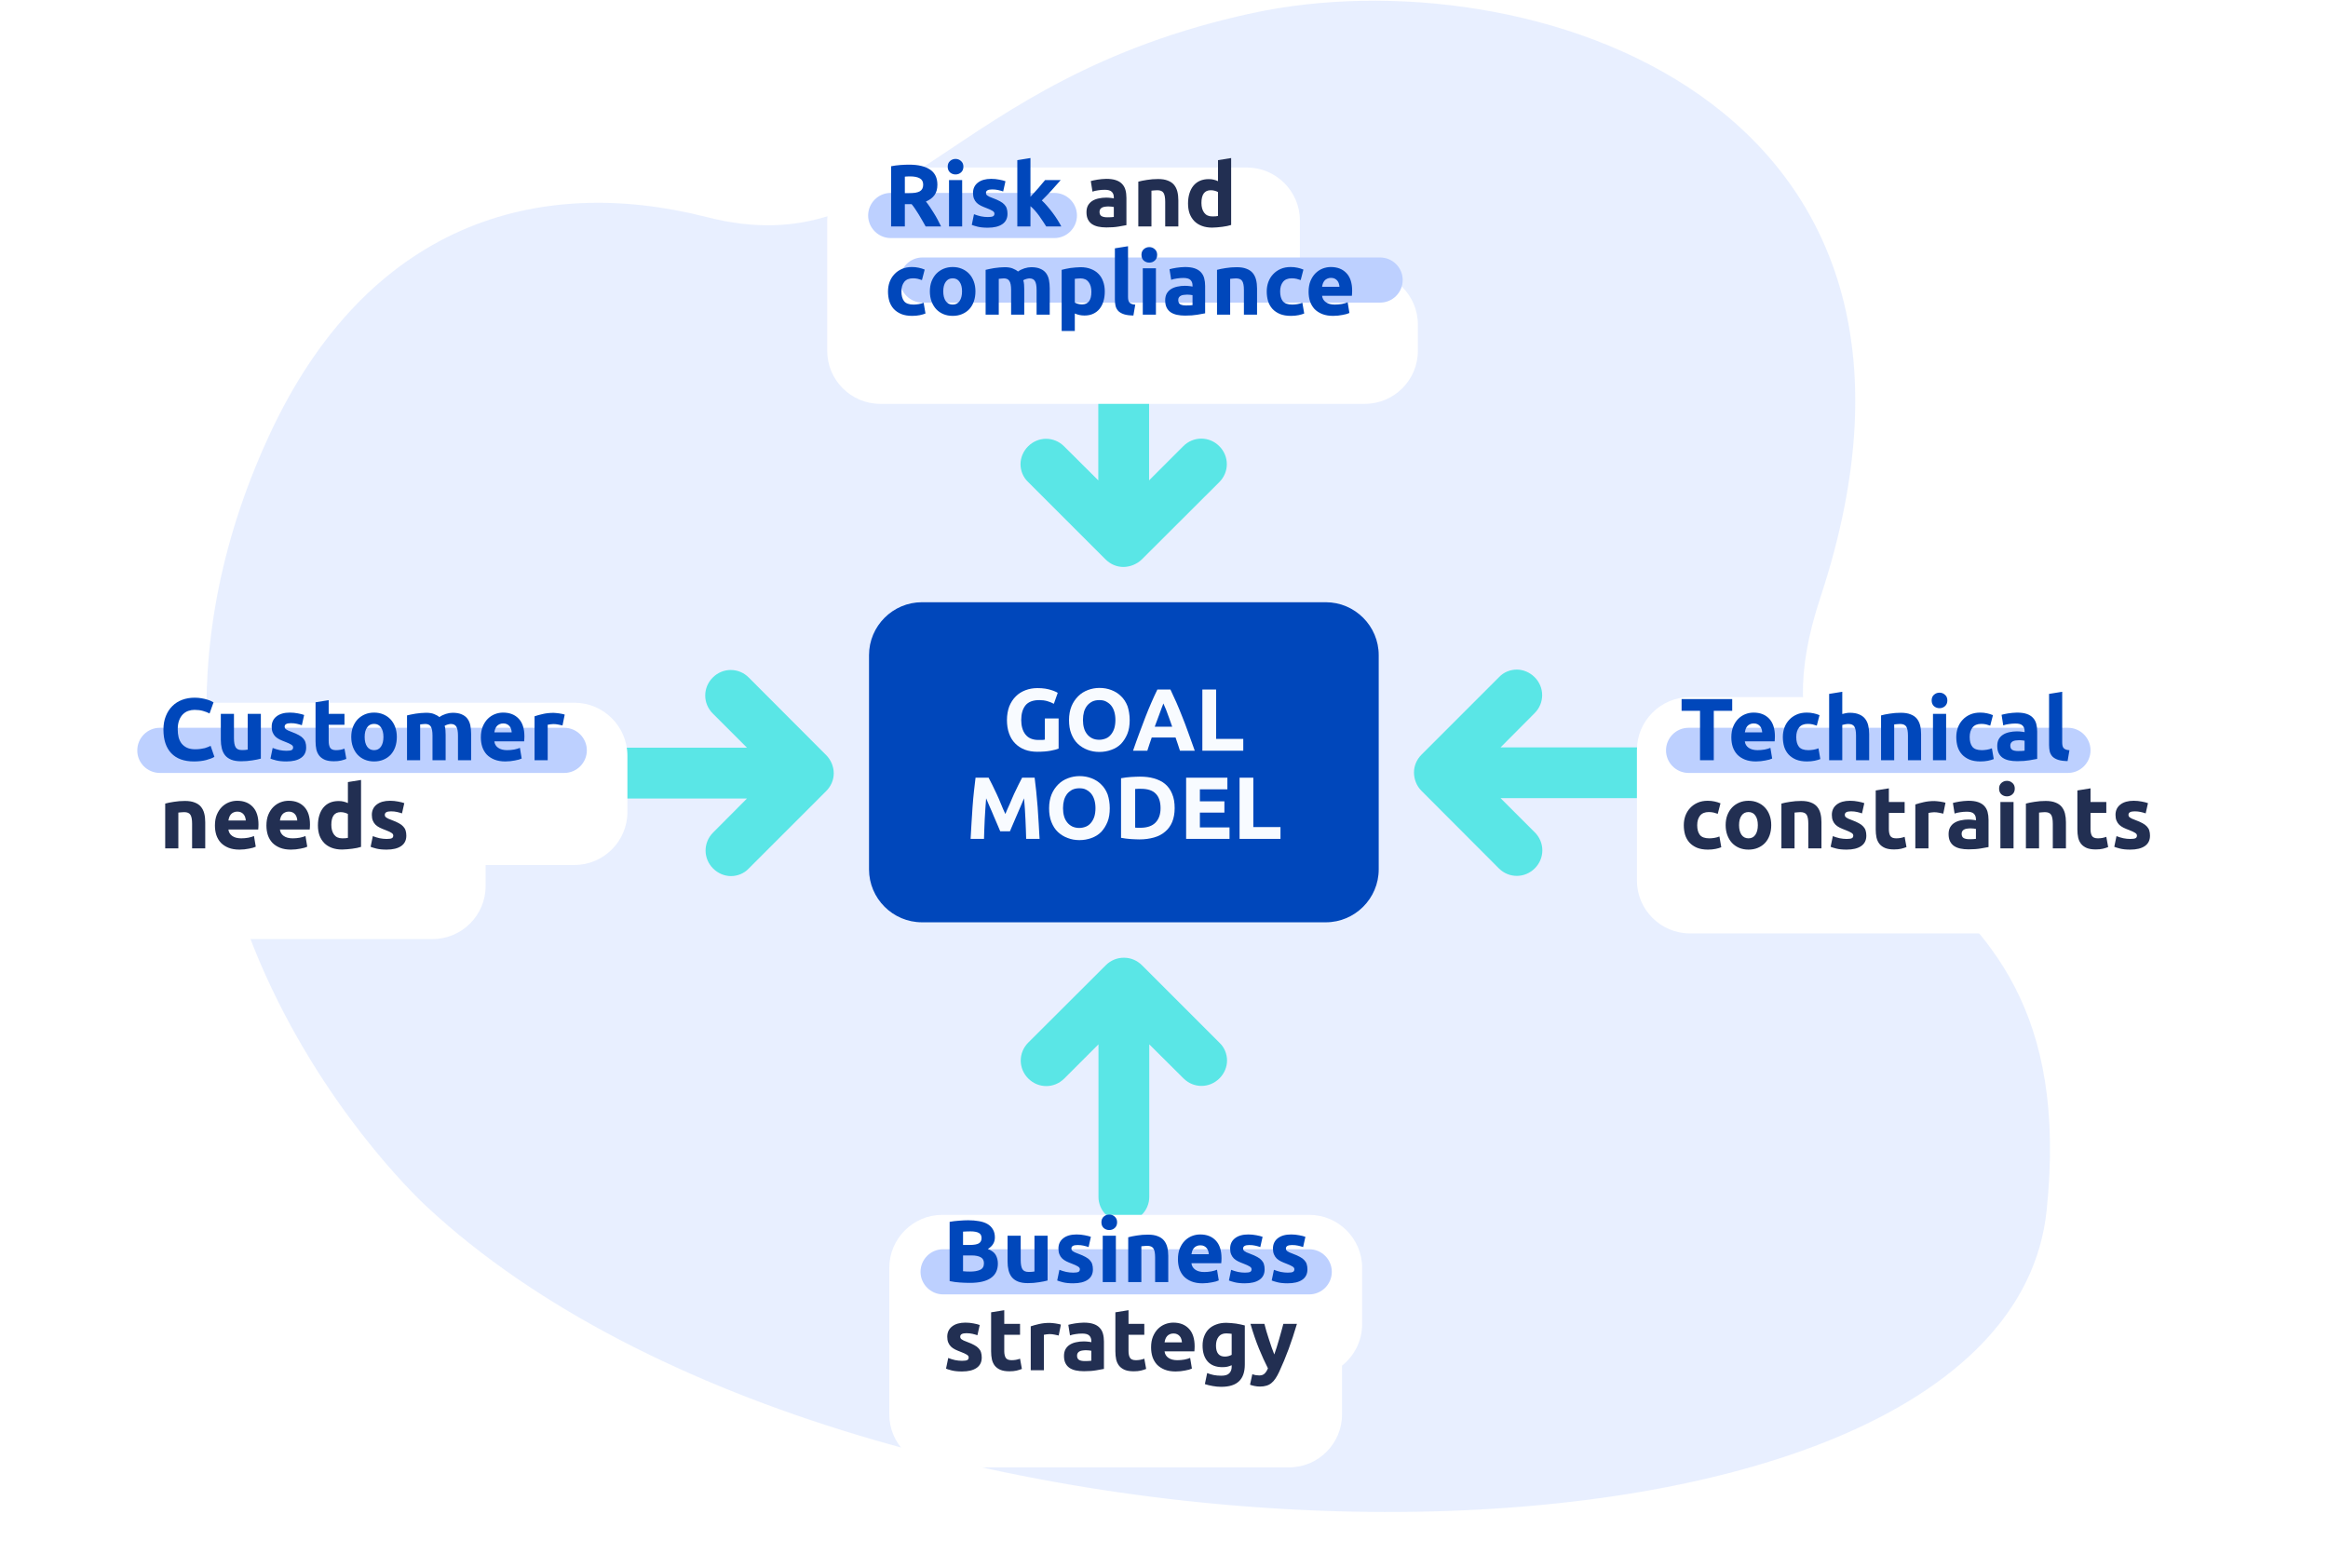 <svg width="1320" height="889" viewBox="0 0 1320 889" fill="none" xmlns="http://www.w3.org/2000/svg">
<path d="M242.146 684.398C242.146 684.398 36.646 498.598 152.446 247.298C208.046 126.798 304.446 98.598 400.746 123.098C510.546 151.098 534.446 45.298 710.246 7.398C863.846 -25.702 1126.05 54.498 1032.15 338.898C975.146 511.398 1184.45 457.598 1160.45 686.498C1136.45 915.398 488.846 913.998 242.146 684.398Z" fill="#D2E1FF" fill-opacity="0.5"/>
<path d="M468.446 428.197L424.546 384.197C418.846 378.497 409.846 378.497 404.146 384.197C398.446 389.897 398.446 398.897 404.146 404.597L423.546 423.997H337.046C329.146 423.997 322.646 430.497 322.646 438.397C322.646 446.297 329.146 452.797 337.046 452.797H423.546L404.346 472.097C398.646 477.797 398.646 486.797 404.346 492.497C407.146 495.297 410.846 496.797 414.446 496.797C418.046 496.797 421.846 495.397 424.546 492.497L468.446 448.597C471.146 445.897 472.746 442.297 472.746 438.497C472.746 434.697 471.146 430.897 468.446 428.197Z" fill="#5AE6E6"/>
<path d="M805.946 448.399L849.846 492.399C855.546 498.099 864.546 498.099 870.246 492.399C875.946 486.699 875.946 477.699 870.246 471.999L850.846 452.599H937.346C945.246 452.599 951.746 446.099 951.746 438.199C951.746 430.299 945.246 423.799 937.346 423.799H850.846L870.146 404.399C875.846 398.699 875.846 389.699 870.146 383.999C867.346 381.199 863.646 379.699 860.046 379.699C856.446 379.699 852.646 381.099 849.946 383.999L806.046 427.899C803.346 430.599 801.746 434.199 801.746 437.999C801.746 441.899 803.246 445.699 805.946 448.399Z" fill="#5AE6E6"/>
<path d="M647.346 317.298L691.346 273.398C697.046 267.698 697.046 258.698 691.346 252.998C685.646 247.298 676.645 247.298 670.945 252.998L651.546 272.398V185.898C651.546 177.998 645.046 171.498 637.146 171.498C629.246 171.498 622.746 177.998 622.746 185.898V272.398L603.346 253.098C597.646 247.398 588.645 247.398 582.945 253.098C580.145 255.898 578.646 259.598 578.646 263.198C578.646 266.798 580.045 270.598 582.945 273.298L626.846 317.198C629.546 319.898 633.145 321.498 636.945 321.498C640.745 321.498 644.646 319.898 647.346 317.298Z" fill="#5AE6E6"/>
<path d="M627.046 547.298L583.046 591.198C577.346 596.898 577.346 605.898 583.046 611.598C588.746 617.298 597.745 617.298 603.445 611.598L622.845 592.198V678.698C622.845 686.598 629.346 693.098 637.246 693.098C645.146 693.098 651.645 686.598 651.645 678.698V592.198L671.046 611.498C676.746 617.198 685.745 617.198 691.445 611.498C694.245 608.698 695.746 604.998 695.746 601.398C695.746 597.798 694.345 593.998 691.445 591.298L647.546 547.398C644.846 544.698 641.245 543.098 637.445 543.098C633.545 542.998 629.746 544.598 627.046 547.298Z" fill="#5AE6E6"/>
<g filter="url(#filter0_d_932_2407)">
<path d="M773.946 129.998H737.046V100.998C737.046 84.498 723.546 70.998 707.046 70.998H499.046C482.546 70.998 469.046 84.498 469.046 100.998V159.998V163.898V174.998C469.046 191.498 482.546 204.998 499.046 204.998H773.946C790.446 204.998 803.946 191.498 803.946 174.998V159.998C803.946 143.498 790.446 129.998 773.946 129.998Z" fill="white"/>
</g>
<g filter="url(#filter1_d_932_2407)">
<path d="M1233.05 430.297H1196.15V401.297C1196.15 384.797 1182.65 371.297 1166.15 371.297H958.146C941.646 371.297 928.146 384.797 928.146 401.297V460.297V464.197V475.297C928.146 491.797 941.646 505.297 958.146 505.297H1233.05C1249.55 505.297 1263.05 491.797 1263.05 475.297V460.297C1263.05 443.797 1249.55 430.297 1233.05 430.297Z" fill="white"/>
</g>
<g filter="url(#filter2_d_932_2407)">
<path d="M742.346 664.898H534.246C517.746 664.898 504.246 678.398 504.246 694.898V722.598V726.998V778.098C504.246 794.598 517.746 808.098 534.246 808.098H730.946C747.446 808.098 760.946 794.598 760.946 778.098V750.398C767.846 744.898 772.346 736.398 772.346 726.898V694.898C772.346 678.398 758.846 664.898 742.346 664.898Z" fill="white"/>
</g>
<g filter="url(#filter3_d_932_2407)">
<path d="M325.746 374.498H86.346C69.846 374.498 56.346 387.998 56.346 404.498V432.198V436.498V478.498C56.346 494.998 69.846 508.498 86.346 508.498H245.346C261.846 508.498 275.346 494.998 275.346 478.498V466.498H325.746C342.246 466.498 355.746 452.998 355.746 436.498V404.498C355.746 387.998 342.246 374.498 325.746 374.498Z" fill="white"/>
</g>
<path d="M751.746 522.998H522.746C506.246 522.998 492.746 509.498 492.746 492.998V371.498C492.746 354.998 506.246 341.498 522.746 341.498H751.746C768.246 341.498 781.746 354.998 781.746 371.498V492.998C781.746 509.498 768.246 522.998 751.746 522.998Z" fill="#0047BB"/>
<path d="M90.645 438.299H319.946C327.046 438.299 332.745 432.499 332.745 425.499C332.745 418.399 326.946 412.699 319.946 412.699H90.645C83.546 412.699 77.846 418.499 77.846 425.499C77.746 432.499 83.546 438.299 90.645 438.299Z" fill="#BDD0FF"/>
<path d="M523.046 171.598H782.546C789.646 171.598 795.346 165.798 795.346 158.798C795.346 151.698 789.546 145.998 782.546 145.998H523.046C515.946 145.998 510.246 151.798 510.246 158.798C510.246 165.798 516.046 171.598 523.046 171.598Z" fill="#BDD0FF"/>
<path d="M957.445 438.299H1172.55C1179.65 438.299 1185.35 432.499 1185.35 425.499C1185.35 418.399 1179.55 412.699 1172.55 412.699H957.445C950.345 412.699 944.646 418.499 944.646 425.499C944.646 432.499 950.345 438.299 957.445 438.299Z" fill="#BDD0FF"/>
<path d="M505.046 134.998H597.846C604.946 134.998 610.646 129.198 610.646 122.198C610.646 115.098 604.846 109.398 597.846 109.398H505.046C497.946 109.398 492.246 115.198 492.246 122.198C492.246 129.198 498.046 134.998 505.046 134.998Z" fill="#BDD0FF"/>
<path d="M534.746 733.998H742.346C749.446 733.998 755.146 728.198 755.146 721.198C755.146 714.098 749.346 708.398 742.346 708.398H534.746C527.646 708.398 521.946 714.198 521.946 721.198C521.946 728.198 527.746 733.998 534.746 733.998Z" fill="#BDD0FF"/>
<path d="M589.346 396.997C585.746 396.997 583.046 397.997 581.446 399.997C579.846 401.997 579.046 404.797 579.046 408.297C579.046 409.997 579.246 411.497 579.646 412.897C580.046 414.297 580.646 415.497 581.446 416.497C582.246 417.497 583.246 418.297 584.446 418.797C585.646 419.297 587.046 419.597 588.646 419.597C589.546 419.597 590.246 419.597 590.846 419.597C591.446 419.597 592.046 419.497 592.446 419.397V407.397H600.246V424.497C599.346 424.897 597.846 425.297 595.746 425.697C593.646 426.097 591.146 426.297 588.146 426.297C585.546 426.297 583.146 425.897 581.046 425.097C578.946 424.297 577.146 423.097 575.646 421.597C574.146 420.097 572.946 418.197 572.146 415.897C571.346 413.697 570.946 411.097 570.946 408.297C570.946 405.397 571.446 402.797 572.246 400.597C573.146 398.397 574.346 396.497 575.946 394.897C577.546 393.297 579.346 392.197 581.446 391.397C583.546 390.597 585.846 390.197 588.246 390.197C589.846 390.197 591.346 390.297 592.646 390.497C593.946 390.697 595.046 390.997 596.046 391.297C597.046 391.597 597.746 391.897 598.446 392.197C599.046 392.497 599.546 392.697 599.746 392.897L597.546 399.097C596.446 398.497 595.246 397.997 593.846 397.597C592.446 397.197 590.946 396.997 589.346 396.997Z" fill="#F8FBFF"/>
<path d="M640.546 408.298C640.546 411.298 640.146 413.898 639.246 416.098C638.346 418.298 637.146 420.198 635.646 421.798C634.146 423.298 632.246 424.498 630.146 425.198C628.046 425.998 625.746 426.398 623.346 426.398C620.946 426.398 618.746 425.998 616.646 425.198C614.546 424.398 612.746 423.298 611.146 421.798C609.546 420.298 608.345 418.398 607.445 416.098C606.545 413.898 606.146 411.198 606.146 408.298C606.146 405.398 606.646 402.698 607.546 400.498C608.446 398.298 609.746 396.398 611.346 394.798C612.946 393.198 614.746 392.098 616.846 391.298C618.946 390.498 621.145 390.098 623.445 390.098C625.845 390.098 628.046 390.498 630.146 391.298C632.246 392.098 634.046 393.198 635.646 394.798C637.246 396.298 638.446 398.198 639.346 400.498C640.046 402.698 640.546 405.298 640.546 408.298ZM614.046 408.298C614.046 409.998 614.246 411.498 614.646 412.898C615.046 414.298 615.645 415.398 616.445 416.398C617.245 417.398 618.146 418.098 619.346 418.698C620.446 419.198 621.746 419.498 623.246 419.498C624.646 419.498 625.946 419.198 627.146 418.698C628.346 418.198 629.246 417.398 630.046 416.398C630.846 415.398 631.446 414.198 631.846 412.898C632.246 411.498 632.445 409.998 632.445 408.298C632.445 406.598 632.246 405.098 631.846 403.698C631.446 402.298 630.846 401.098 630.046 400.098C629.246 399.098 628.246 398.398 627.146 397.798C626.046 397.198 624.746 396.998 623.246 396.998C621.746 396.998 620.446 397.298 619.346 397.798C618.246 398.398 617.245 399.098 616.445 400.098C615.645 401.098 615.046 402.298 614.646 403.598C614.246 405.098 614.046 406.598 614.046 408.298Z" fill="#F8FBFF"/>
<path d="M669.046 425.698C668.646 424.498 668.246 423.298 667.846 421.998C667.446 420.698 666.946 419.498 666.546 418.198H653.046C652.646 419.498 652.146 420.698 651.746 421.998C651.346 423.298 650.946 424.498 650.546 425.698H642.446C643.746 421.998 644.946 418.498 646.146 415.398C647.346 412.298 648.446 409.198 649.546 406.398C650.646 403.598 651.746 400.898 652.846 398.398C653.946 395.898 655.046 393.398 656.246 390.998H663.646C664.746 393.398 665.946 395.898 667.046 398.398C668.146 400.898 669.246 403.598 670.346 406.398C671.446 409.198 672.646 412.198 673.746 415.398C674.846 418.598 676.146 421.998 677.446 425.698H669.046ZM659.646 398.898C659.446 399.398 659.246 400.098 658.846 400.998C658.546 401.898 658.146 402.898 657.746 403.998C657.346 405.098 656.846 406.398 656.346 407.798C655.846 409.198 655.246 410.598 654.746 412.098H664.646C664.146 410.598 663.646 409.198 663.146 407.798C662.646 406.398 662.146 405.198 661.746 403.998C661.346 402.798 660.946 401.898 660.546 400.998C660.146 399.998 659.846 399.398 659.646 398.898Z" fill="#F8FBFF"/>
<path d="M704.946 418.998V425.698H681.746V390.998H689.546V418.998H704.946Z" fill="#F8FBFF"/>
<path d="M560.546 440.998C561.146 442.098 561.846 443.498 562.646 445.098C563.446 446.698 564.246 448.498 565.146 450.298C566.046 452.198 566.846 454.098 567.646 456.098C568.446 458.098 569.246 459.898 570.046 461.598C570.746 459.898 571.546 457.998 572.446 456.098C573.246 454.098 574.146 452.198 574.946 450.298C575.846 448.398 576.646 446.698 577.446 445.098C578.246 443.498 578.946 442.098 579.546 440.998H586.646C586.946 443.298 587.246 445.898 587.546 448.698C587.846 451.498 588.046 454.498 588.346 457.598C588.546 460.698 588.746 463.798 588.946 466.898C589.146 469.998 589.246 472.898 589.446 475.698H581.846C581.746 472.298 581.646 468.698 581.446 464.698C581.246 460.698 581.046 456.698 580.646 452.698C580.046 454.098 579.346 455.698 578.646 457.398C577.946 459.098 577.146 460.798 576.446 462.498C575.746 464.198 575.046 465.798 574.346 467.398C573.646 468.898 573.146 470.298 572.646 471.398H567.146C566.646 470.298 566.146 468.998 565.446 467.398C564.746 465.798 564.046 464.198 563.346 462.498C562.646 460.798 561.946 459.098 561.146 457.398C560.446 455.698 559.746 454.198 559.146 452.698C558.846 456.698 558.546 460.698 558.346 464.698C558.146 468.698 558.046 472.298 557.946 475.698H550.346C550.446 472.998 550.646 469.998 550.846 466.898C551.046 463.798 551.246 460.698 551.446 457.598C551.646 454.498 551.946 451.598 552.246 448.698C552.546 445.798 552.846 443.298 553.146 440.998H560.546Z" fill="#F8FBFF"/>
<path d="M629.246 458.298C629.246 461.298 628.846 463.898 627.946 466.098C627.046 468.298 625.846 470.198 624.346 471.798C622.846 473.298 620.946 474.498 618.846 475.198C616.746 475.998 614.446 476.398 612.046 476.398C609.646 476.398 607.446 475.998 605.346 475.198C603.246 474.398 601.446 473.298 599.846 471.798C598.246 470.298 597.046 468.398 596.146 466.098C595.246 463.898 594.846 461.198 594.846 458.298C594.846 455.398 595.346 452.698 596.246 450.498C597.146 448.298 598.446 446.398 600.046 444.798C601.646 443.198 603.446 442.098 605.546 441.298C607.646 440.498 609.846 440.098 612.146 440.098C614.546 440.098 616.746 440.498 618.846 441.298C620.946 442.098 622.746 443.198 624.346 444.798C625.946 446.298 627.146 448.198 628.046 450.498C628.746 452.698 629.246 455.298 629.246 458.298ZM602.746 458.298C602.746 459.998 602.946 461.498 603.346 462.898C603.746 464.298 604.346 465.398 605.146 466.398C605.946 467.398 606.846 468.098 608.046 468.698C609.146 469.198 610.446 469.498 611.946 469.498C613.346 469.498 614.646 469.198 615.846 468.698C617.046 468.198 617.946 467.398 618.746 466.398C619.546 465.398 620.146 464.198 620.546 462.898C620.946 461.498 621.146 459.998 621.146 458.298C621.146 456.598 620.946 455.098 620.546 453.698C620.146 452.298 619.546 451.098 618.746 450.098C617.946 449.098 616.946 448.398 615.846 447.798C614.746 447.198 613.446 446.998 611.946 446.998C610.446 446.998 609.146 447.298 608.046 447.798C606.946 448.398 605.946 449.098 605.146 450.098C604.346 451.098 603.746 452.298 603.346 453.598C602.946 455.098 602.746 456.598 602.746 458.298Z" fill="#F8FBFF"/>
<path d="M666.046 458.298C666.046 461.298 665.546 463.898 664.646 466.098C663.746 468.298 662.346 470.198 660.646 471.598C658.946 473.098 656.846 474.198 654.346 474.898C651.846 475.598 649.146 475.998 646.046 475.998C644.646 475.998 643.046 475.898 641.146 475.798C639.246 475.698 637.446 475.398 635.646 475.098V441.298C637.446 440.998 639.346 440.698 641.246 440.598C643.246 440.498 644.846 440.398 646.246 440.398C649.246 440.398 651.946 440.698 654.346 441.398C656.746 442.098 658.846 443.098 660.546 444.498C662.246 445.898 663.646 447.798 664.546 449.998C665.646 452.498 666.046 455.198 666.046 458.298ZM643.546 469.298C643.946 469.298 644.346 469.398 644.846 469.398C645.346 469.398 645.946 469.398 646.546 469.398C650.446 469.398 653.346 468.398 655.246 466.398C657.146 464.398 658.046 461.698 658.046 458.298C658.046 454.698 657.146 451.898 655.346 450.098C653.546 448.198 650.746 447.298 646.846 447.298C646.346 447.298 645.746 447.298 645.246 447.298C644.646 447.298 644.146 447.398 643.646 447.398V469.298H643.546Z" fill="#F8FBFF"/>
<path d="M672.546 475.698V440.998H695.946V447.598H680.346V454.398H694.246V460.798H680.346V469.198H697.146V475.698H672.546Z" fill="#F8FBFF"/>
<path d="M726.046 468.998V475.698H702.846V440.998H710.646V468.998H726.046Z" fill="#F8FBFF"/>
<path d="M515.408 93.37C520.608 93.37 524.591 94.303 527.358 96.17C530.124 98.003 531.508 100.87 531.508 104.77C531.508 107.203 530.941 109.187 529.808 110.72C528.708 112.22 527.108 113.403 525.008 114.27C525.708 115.137 526.441 116.137 527.208 117.27C527.974 118.37 528.724 119.537 529.458 120.77C530.224 121.97 530.958 123.237 531.658 124.57C532.358 125.87 533.008 127.153 533.608 128.42H524.858C524.224 127.287 523.574 126.137 522.908 124.97C522.274 123.803 521.608 122.67 520.908 121.57C520.241 120.47 519.574 119.437 518.908 118.47C518.241 117.47 517.574 116.57 516.908 115.77H513.058V128.42H505.258V94.27C506.958 93.937 508.708 93.703 510.508 93.57C512.341 93.437 513.974 93.37 515.408 93.37ZM515.858 100.02C515.291 100.02 514.774 100.037 514.308 100.07C513.874 100.103 513.458 100.137 513.058 100.17V109.57H515.258C518.191 109.57 520.291 109.203 521.558 108.47C522.824 107.737 523.458 106.487 523.458 104.72C523.458 103.02 522.808 101.82 521.508 101.12C520.241 100.387 518.358 100.02 515.858 100.02ZM545.557 128.42H538.107V102.12H545.557V128.42ZM546.257 94.52C546.257 95.887 545.807 96.97 544.907 97.77C544.041 98.537 543.007 98.92 541.807 98.92C540.607 98.92 539.557 98.537 538.657 97.77C537.791 96.97 537.357 95.887 537.357 94.52C537.357 93.153 537.791 92.087 538.657 91.32C539.557 90.52 540.607 90.12 541.807 90.12C543.007 90.12 544.041 90.52 544.907 91.32C545.807 92.087 546.257 93.153 546.257 94.52ZM560.111 123.07C561.477 123.07 562.444 122.937 563.011 122.67C563.577 122.403 563.861 121.887 563.861 121.12C563.861 120.52 563.494 120.003 562.761 119.57C562.027 119.103 560.911 118.587 559.411 118.02C558.244 117.587 557.177 117.137 556.211 116.67C555.277 116.203 554.477 115.653 553.811 115.02C553.144 114.353 552.627 113.57 552.261 112.67C551.894 111.77 551.711 110.687 551.711 109.42C551.711 106.953 552.627 105.003 554.461 103.57C556.294 102.137 558.811 101.42 562.011 101.42C563.611 101.42 565.144 101.57 566.611 101.87C568.077 102.137 569.244 102.437 570.111 102.77L568.811 108.57C567.944 108.27 566.994 108.003 565.961 107.77C564.961 107.537 563.827 107.42 562.561 107.42C560.227 107.42 559.061 108.07 559.061 109.37C559.061 109.67 559.111 109.937 559.211 110.17C559.311 110.403 559.511 110.637 559.811 110.87C560.111 111.07 560.511 111.303 561.011 111.57C561.544 111.803 562.211 112.07 563.011 112.37C564.644 112.97 565.994 113.57 567.061 114.17C568.127 114.737 568.961 115.37 569.561 116.07C570.194 116.737 570.627 117.487 570.861 118.32C571.127 119.153 571.261 120.12 571.261 121.22C571.261 123.82 570.277 125.787 568.311 127.12C566.377 128.453 563.627 129.12 560.061 129.12C557.727 129.12 555.777 128.92 554.211 128.52C552.677 128.12 551.611 127.787 551.011 127.52L552.261 121.47C553.527 121.97 554.827 122.37 556.161 122.67C557.494 122.937 558.811 123.07 560.111 123.07ZM584.278 111.62C585.011 110.82 585.761 109.987 586.528 109.12C587.328 108.253 588.095 107.403 588.828 106.57C589.561 105.703 590.245 104.887 590.878 104.12C591.545 103.353 592.111 102.687 592.578 102.12H601.428C599.661 104.153 597.928 106.103 596.228 107.97C594.561 109.803 592.728 111.703 590.728 113.67C591.728 114.57 592.761 115.653 593.828 116.92C594.895 118.153 595.928 119.437 596.928 120.77C597.928 122.103 598.845 123.437 599.678 124.77C600.511 126.103 601.211 127.32 601.778 128.42H593.228C592.695 127.553 592.078 126.603 591.378 125.57C590.711 124.503 589.995 123.453 589.228 122.42C588.461 121.353 587.645 120.337 586.778 119.37C585.945 118.403 585.111 117.587 584.278 116.92V128.42H576.828V90.82L584.278 89.62V111.62Z" fill="#0047BB"/>
<path d="M627.845 123.22C628.578 123.22 629.278 123.203 629.945 123.17C630.612 123.137 631.145 123.087 631.545 123.02V117.37C631.245 117.303 630.795 117.237 630.195 117.17C629.595 117.103 629.045 117.07 628.545 117.07C627.845 117.07 627.178 117.12 626.545 117.22C625.945 117.287 625.412 117.437 624.945 117.67C624.478 117.903 624.112 118.22 623.845 118.62C623.578 119.02 623.445 119.52 623.445 120.12C623.445 121.287 623.828 122.103 624.595 122.57C625.395 123.003 626.478 123.22 627.845 123.22ZM627.245 101.42C629.445 101.42 631.278 101.67 632.745 102.17C634.212 102.67 635.378 103.387 636.245 104.32C637.145 105.253 637.778 106.387 638.145 107.72C638.512 109.053 638.695 110.537 638.695 112.17V127.67C637.628 127.903 636.145 128.17 634.245 128.47C632.345 128.803 630.045 128.97 627.345 128.97C625.645 128.97 624.095 128.82 622.695 128.52C621.328 128.22 620.145 127.737 619.145 127.07C618.145 126.37 617.378 125.47 616.845 124.37C616.312 123.27 616.045 121.92 616.045 120.32C616.045 118.787 616.345 117.487 616.945 116.42C617.578 115.353 618.412 114.503 619.445 113.87C620.478 113.237 621.662 112.787 622.995 112.52C624.328 112.22 625.712 112.07 627.145 112.07C628.112 112.07 628.962 112.12 629.695 112.22C630.462 112.287 631.078 112.387 631.545 112.52V111.82C631.545 110.553 631.162 109.537 630.395 108.77C629.628 108.003 628.295 107.62 626.395 107.62C625.128 107.62 623.878 107.72 622.645 107.92C621.412 108.087 620.345 108.337 619.445 108.67L618.495 102.67C618.928 102.537 619.462 102.403 620.095 102.27C620.762 102.103 621.478 101.97 622.245 101.87C623.012 101.737 623.812 101.637 624.645 101.57C625.512 101.47 626.378 101.42 627.245 101.42ZM645.432 103.02C646.698 102.653 648.332 102.32 650.332 102.02C652.332 101.687 654.432 101.52 656.632 101.52C658.865 101.52 660.715 101.82 662.182 102.42C663.682 102.987 664.865 103.803 665.732 104.87C666.598 105.937 667.215 107.203 667.582 108.67C667.948 110.137 668.132 111.77 668.132 113.57V128.42H660.682V114.47C660.682 112.07 660.365 110.37 659.732 109.37C659.098 108.37 657.915 107.87 656.182 107.87C655.648 107.87 655.082 107.903 654.482 107.97C653.882 108.003 653.348 108.053 652.882 108.12V128.42H645.432V103.02ZM681.225 115.07C681.225 117.37 681.742 119.22 682.775 120.62C683.808 122.02 685.342 122.72 687.375 122.72C688.042 122.72 688.658 122.703 689.225 122.67C689.792 122.603 690.258 122.537 690.625 122.47V108.92C690.158 108.62 689.542 108.37 688.775 108.17C688.042 107.97 687.292 107.87 686.525 107.87C682.992 107.87 681.225 110.27 681.225 115.07ZM698.075 127.57C697.408 127.77 696.642 127.97 695.775 128.17C694.908 128.337 693.992 128.487 693.025 128.62C692.092 128.753 691.125 128.853 690.125 128.92C689.158 129.02 688.225 129.07 687.325 129.07C685.158 129.07 683.225 128.753 681.525 128.12C679.825 127.487 678.392 126.587 677.225 125.42C676.058 124.22 675.158 122.787 674.525 121.12C673.925 119.42 673.625 117.52 673.625 115.42C673.625 113.287 673.892 111.37 674.425 109.67C674.958 107.937 675.725 106.47 676.725 105.27C677.725 104.07 678.942 103.153 680.375 102.52C681.842 101.887 683.508 101.57 685.375 101.57C686.408 101.57 687.325 101.67 688.125 101.87C688.958 102.07 689.792 102.353 690.625 102.72V90.82L698.075 89.62V127.57Z" fill="#222F52"/>
<path d="M503.508 165.27C503.508 163.37 503.808 161.587 504.408 159.92C505.041 158.22 505.941 156.753 507.108 155.52C508.274 154.253 509.691 153.253 511.358 152.52C513.024 151.787 514.924 151.42 517.058 151.42C518.458 151.42 519.741 151.553 520.908 151.82C522.074 152.053 523.208 152.403 524.308 152.87L522.758 158.82C522.058 158.553 521.291 158.32 520.458 158.12C519.624 157.92 518.691 157.82 517.658 157.82C515.458 157.82 513.808 158.503 512.708 159.87C511.641 161.237 511.108 163.037 511.108 165.27C511.108 167.637 511.608 169.47 512.608 170.77C513.641 172.07 515.424 172.72 517.958 172.72C518.858 172.72 519.824 172.637 520.858 172.47C521.891 172.303 522.841 172.037 523.708 171.67L524.758 177.77C523.891 178.137 522.808 178.453 521.508 178.72C520.208 178.987 518.774 179.12 517.208 179.12C514.808 179.12 512.741 178.77 511.008 178.07C509.274 177.337 507.841 176.353 506.708 175.12C505.608 173.887 504.791 172.437 504.258 170.77C503.758 169.07 503.508 167.237 503.508 165.27ZM553.088 165.22C553.088 167.287 552.788 169.187 552.188 170.92C551.588 172.62 550.722 174.087 549.588 175.32C548.455 176.52 547.088 177.453 545.488 178.12C543.922 178.787 542.155 179.12 540.188 179.12C538.255 179.12 536.488 178.787 534.888 178.12C533.322 177.453 531.972 176.52 530.838 175.32C529.705 174.087 528.822 172.62 528.188 170.92C527.555 169.187 527.238 167.287 527.238 165.22C527.238 163.153 527.555 161.27 528.188 159.57C528.855 157.87 529.755 156.42 530.888 155.22C532.055 154.02 533.422 153.087 534.988 152.42C536.588 151.753 538.322 151.42 540.188 151.42C542.088 151.42 543.822 151.753 545.388 152.42C546.988 153.087 548.355 154.02 549.488 155.22C550.622 156.42 551.505 157.87 552.138 159.57C552.772 161.27 553.088 163.153 553.088 165.22ZM545.488 165.22C545.488 162.92 545.022 161.12 544.088 159.82C543.188 158.487 541.888 157.82 540.188 157.82C538.488 157.82 537.172 158.487 536.238 159.82C535.305 161.12 534.838 162.92 534.838 165.22C534.838 167.52 535.305 169.353 536.238 170.72C537.172 172.053 538.488 172.72 540.188 172.72C541.888 172.72 543.188 172.053 544.088 170.72C545.022 169.353 545.488 167.52 545.488 165.22ZM573.309 164.47C573.309 162.07 572.993 160.37 572.359 159.37C571.759 158.37 570.709 157.87 569.209 157.87C568.743 157.87 568.259 157.903 567.759 157.97C567.259 158.003 566.776 158.053 566.309 158.12V178.42H558.859V153.02C559.493 152.853 560.226 152.687 561.059 152.52C561.926 152.32 562.826 152.153 563.759 152.02C564.726 151.853 565.709 151.737 566.709 151.67C567.709 151.57 568.693 151.52 569.659 151.52C571.559 151.52 573.093 151.77 574.259 152.27C575.459 152.737 576.443 153.303 577.209 153.97C578.276 153.203 579.493 152.603 580.859 152.17C582.259 151.737 583.543 151.52 584.709 151.52C586.809 151.52 588.526 151.82 589.859 152.42C591.226 152.987 592.309 153.803 593.109 154.87C593.909 155.937 594.459 157.203 594.759 158.67C595.059 160.137 595.209 161.77 595.209 163.57V178.42H587.759V164.47C587.759 162.07 587.443 160.37 586.809 159.37C586.209 158.37 585.159 157.87 583.659 157.87C583.259 157.87 582.693 157.97 581.959 158.17C581.259 158.37 580.676 158.62 580.209 158.92C580.443 159.687 580.593 160.503 580.659 161.37C580.726 162.203 580.759 163.103 580.759 164.07V178.42H573.309V164.47ZM618.825 165.47C618.825 163.17 618.308 161.337 617.275 159.97C616.241 158.57 614.708 157.87 612.675 157.87C612.008 157.87 611.391 157.903 610.825 157.97C610.258 158.003 609.791 158.053 609.425 158.12V171.57C609.891 171.87 610.491 172.12 611.225 172.32C611.991 172.52 612.758 172.62 613.525 172.62C617.058 172.62 618.825 170.237 618.825 165.47ZM626.425 165.27C626.425 167.303 626.175 169.153 625.675 170.82C625.175 172.487 624.441 173.92 623.475 175.12C622.508 176.32 621.308 177.253 619.875 177.92C618.441 178.587 616.791 178.92 614.925 178.92C613.891 178.92 612.925 178.82 612.025 178.62C611.125 178.42 610.258 178.137 609.425 177.77V187.67H601.975V153.02C602.641 152.82 603.408 152.637 604.275 152.47C605.141 152.27 606.041 152.103 606.975 151.97C607.941 151.837 608.908 151.737 609.875 151.67C610.875 151.57 611.825 151.52 612.725 151.52C614.891 151.52 616.825 151.853 618.525 152.52C620.225 153.153 621.658 154.07 622.825 155.27C623.991 156.437 624.875 157.87 625.475 159.57C626.108 161.27 626.425 163.17 626.425 165.27ZM642.65 178.92C640.484 178.887 638.717 178.653 637.35 178.22C636.017 177.787 634.95 177.187 634.15 176.42C633.384 175.62 632.85 174.67 632.55 173.57C632.284 172.437 632.15 171.17 632.15 169.77V140.82L639.6 139.62V168.27C639.6 168.937 639.65 169.537 639.75 170.07C639.85 170.603 640.034 171.053 640.3 171.42C640.6 171.787 641.017 172.087 641.55 172.32C642.084 172.553 642.8 172.703 643.7 172.77L642.65 178.92ZM655.421 178.42H647.971V152.12H655.421V178.42ZM656.121 144.52C656.121 145.887 655.671 146.97 654.771 147.77C653.904 148.537 652.871 148.92 651.671 148.92C650.471 148.92 649.421 148.537 648.521 147.77C647.654 146.97 647.221 145.887 647.221 144.52C647.221 143.153 647.654 142.087 648.521 141.32C649.421 140.52 650.471 140.12 651.671 140.12C652.871 140.12 653.904 140.52 654.771 141.32C655.671 142.087 656.121 143.153 656.121 144.52ZM672.474 173.22C673.207 173.22 673.907 173.203 674.574 173.17C675.24 173.137 675.774 173.087 676.174 173.02V167.37C675.874 167.303 675.424 167.237 674.824 167.17C674.224 167.103 673.674 167.07 673.174 167.07C672.474 167.07 671.807 167.12 671.174 167.22C670.574 167.287 670.04 167.437 669.574 167.67C669.107 167.903 668.74 168.22 668.474 168.62C668.207 169.02 668.074 169.52 668.074 170.12C668.074 171.287 668.457 172.103 669.224 172.57C670.024 173.003 671.107 173.22 672.474 173.22ZM671.874 151.42C674.074 151.42 675.907 151.67 677.374 152.17C678.84 152.67 680.007 153.387 680.874 154.32C681.774 155.253 682.407 156.387 682.774 157.72C683.14 159.053 683.324 160.537 683.324 162.17V177.67C682.257 177.903 680.774 178.17 678.874 178.47C676.974 178.803 674.674 178.97 671.974 178.97C670.274 178.97 668.724 178.82 667.324 178.52C665.957 178.22 664.774 177.737 663.774 177.07C662.774 176.37 662.007 175.47 661.474 174.37C660.94 173.27 660.674 171.92 660.674 170.32C660.674 168.787 660.974 167.487 661.574 166.42C662.207 165.353 663.04 164.503 664.074 163.87C665.107 163.237 666.29 162.787 667.624 162.52C668.957 162.22 670.34 162.07 671.774 162.07C672.74 162.07 673.59 162.12 674.324 162.22C675.09 162.287 675.707 162.387 676.174 162.52V161.82C676.174 160.553 675.79 159.537 675.024 158.77C674.257 158.003 672.924 157.62 671.024 157.62C669.757 157.62 668.507 157.72 667.274 157.92C666.04 158.087 664.974 158.337 664.074 158.67L663.124 152.67C663.557 152.537 664.09 152.403 664.724 152.27C665.39 152.103 666.107 151.97 666.874 151.87C667.64 151.737 668.44 151.637 669.274 151.57C670.14 151.47 671.007 151.42 671.874 151.42ZM690.061 153.02C691.327 152.653 692.961 152.32 694.961 152.02C696.961 151.687 699.061 151.52 701.261 151.52C703.494 151.52 705.344 151.82 706.811 152.42C708.311 152.987 709.494 153.803 710.361 154.87C711.227 155.937 711.844 157.203 712.211 158.67C712.577 160.137 712.761 161.77 712.761 163.57V178.42H705.311V164.47C705.311 162.07 704.994 160.37 704.361 159.37C703.727 158.37 702.544 157.87 700.811 157.87C700.277 157.87 699.711 157.903 699.111 157.97C698.511 158.003 697.977 158.053 697.511 158.12V178.42H690.061V153.02ZM718.254 165.27C718.254 163.37 718.554 161.587 719.154 159.92C719.787 158.22 720.687 156.753 721.854 155.52C723.021 154.253 724.437 153.253 726.104 152.52C727.771 151.787 729.671 151.42 731.804 151.42C733.204 151.42 734.487 151.553 735.654 151.82C736.821 152.053 737.954 152.403 739.054 152.87L737.504 158.82C736.804 158.553 736.037 158.32 735.204 158.12C734.371 157.92 733.437 157.82 732.404 157.82C730.204 157.82 728.554 158.503 727.454 159.87C726.387 161.237 725.854 163.037 725.854 165.27C725.854 167.637 726.354 169.47 727.354 170.77C728.387 172.07 730.171 172.72 732.704 172.72C733.604 172.72 734.571 172.637 735.604 172.47C736.637 172.303 737.587 172.037 738.454 171.67L739.504 177.77C738.637 178.137 737.554 178.453 736.254 178.72C734.954 178.987 733.521 179.12 731.954 179.12C729.554 179.12 727.487 178.77 725.754 178.07C724.021 177.337 722.587 176.353 721.454 175.12C720.354 173.887 719.537 172.437 719.004 170.77C718.504 169.07 718.254 167.237 718.254 165.27ZM741.984 165.47C741.984 163.137 742.334 161.103 743.034 159.37C743.768 157.603 744.718 156.137 745.884 154.97C747.051 153.803 748.384 152.92 749.884 152.32C751.418 151.72 752.984 151.42 754.584 151.42C758.318 151.42 761.268 152.57 763.434 154.87C765.601 157.137 766.684 160.487 766.684 164.92C766.684 165.353 766.668 165.837 766.634 166.37C766.601 166.87 766.568 167.32 766.534 167.72H749.634C749.801 169.253 750.518 170.47 751.784 171.37C753.051 172.27 754.751 172.72 756.884 172.72C758.251 172.72 759.584 172.603 760.884 172.37C762.218 172.103 763.301 171.787 764.134 171.42L765.134 177.47C764.734 177.67 764.201 177.87 763.534 178.07C762.868 178.27 762.118 178.437 761.284 178.57C760.484 178.737 759.618 178.87 758.684 178.97C757.751 179.07 756.818 179.12 755.884 179.12C753.518 179.12 751.451 178.77 749.684 178.07C747.951 177.37 746.501 176.42 745.334 175.22C744.201 173.987 743.351 172.537 742.784 170.87C742.251 169.203 741.984 167.403 741.984 165.47ZM759.484 162.62C759.451 161.987 759.334 161.37 759.134 160.77C758.968 160.17 758.684 159.637 758.284 159.17C757.918 158.703 757.434 158.32 756.834 158.02C756.268 157.72 755.551 157.57 754.684 157.57C753.851 157.57 753.134 157.72 752.534 158.02C751.934 158.287 751.434 158.653 751.034 159.12C750.634 159.587 750.318 160.137 750.084 160.77C749.884 161.37 749.734 161.987 749.634 162.62H759.484Z" fill="#0047BB"/>
<path d="M982.183 396.434V403.084H971.733V431.084H963.933V403.084H953.483V396.434H982.183ZM981.686 418.134C981.686 415.801 982.036 413.767 982.736 412.034C983.469 410.267 984.419 408.801 985.586 407.634C986.753 406.467 988.086 405.584 989.586 404.984C991.119 404.384 992.686 404.084 994.286 404.084C998.019 404.084 1000.97 405.234 1003.14 407.534C1005.3 409.801 1006.39 413.151 1006.39 417.584C1006.39 418.017 1006.37 418.501 1006.34 419.034C1006.3 419.534 1006.27 419.984 1006.24 420.384H989.336C989.503 421.917 990.219 423.134 991.486 424.034C992.753 424.934 994.453 425.384 996.586 425.384C997.953 425.384 999.286 425.267 1000.59 425.034C1001.92 424.767 1003 424.451 1003.84 424.084L1004.84 430.134C1004.44 430.334 1003.9 430.534 1003.24 430.734C1002.57 430.934 1001.82 431.101 1000.99 431.234C1000.19 431.401 999.319 431.534 998.386 431.634C997.453 431.734 996.519 431.784 995.586 431.784C993.219 431.784 991.153 431.434 989.386 430.734C987.653 430.034 986.203 429.084 985.036 427.884C983.903 426.651 983.053 425.201 982.486 423.534C981.953 421.867 981.686 420.067 981.686 418.134ZM999.186 415.284C999.153 414.651 999.036 414.034 998.836 413.434C998.669 412.834 998.386 412.301 997.986 411.834C997.619 411.367 997.136 410.984 996.536 410.684C995.969 410.384 995.253 410.234 994.386 410.234C993.553 410.234 992.836 410.384 992.236 410.684C991.636 410.951 991.136 411.317 990.736 411.784C990.336 412.251 990.019 412.801 989.786 413.434C989.586 414.034 989.436 414.651 989.336 415.284H999.186ZM1010.89 417.934C1010.89 416.034 1011.19 414.251 1011.79 412.584C1012.42 410.884 1013.32 409.417 1014.49 408.184C1015.65 406.917 1017.07 405.917 1018.74 405.184C1020.4 404.451 1022.3 404.084 1024.44 404.084C1025.84 404.084 1027.12 404.217 1028.29 404.484C1029.45 404.717 1030.59 405.067 1031.69 405.534L1030.14 411.484C1029.44 411.217 1028.67 410.984 1027.84 410.784C1027 410.584 1026.07 410.484 1025.04 410.484C1022.84 410.484 1021.19 411.167 1020.09 412.534C1019.02 413.901 1018.49 415.701 1018.49 417.934C1018.49 420.301 1018.99 422.134 1019.99 423.434C1021.02 424.734 1022.8 425.384 1025.34 425.384C1026.24 425.384 1027.2 425.301 1028.24 425.134C1029.27 424.967 1030.22 424.701 1031.09 424.334L1032.14 430.434C1031.27 430.801 1030.19 431.117 1028.89 431.384C1027.59 431.651 1026.15 431.784 1024.59 431.784C1022.19 431.784 1020.12 431.434 1018.39 430.734C1016.65 430.001 1015.22 429.017 1014.09 427.784C1012.99 426.551 1012.17 425.101 1011.64 423.434C1011.14 421.734 1010.89 419.901 1010.89 417.934ZM1037.14 431.084V393.484L1044.59 392.284V404.884C1045.09 404.717 1045.72 404.567 1046.49 404.434C1047.29 404.267 1048.05 404.184 1048.79 404.184C1050.92 404.184 1052.69 404.484 1054.09 405.084C1055.52 405.651 1056.65 406.467 1057.49 407.534C1058.35 408.601 1058.95 409.867 1059.29 411.334C1059.65 412.801 1059.84 414.434 1059.84 416.234V431.084H1052.39V417.134C1052.39 414.734 1052.07 413.034 1051.44 412.034C1050.84 411.034 1049.7 410.534 1048.04 410.534C1047.37 410.534 1046.74 410.601 1046.14 410.734C1045.57 410.834 1045.05 410.951 1044.59 411.084V431.084H1037.14ZM1066.58 405.684C1067.85 405.317 1069.48 404.984 1071.48 404.684C1073.48 404.351 1075.58 404.184 1077.78 404.184C1080.01 404.184 1081.86 404.484 1083.33 405.084C1084.83 405.651 1086.01 406.467 1086.88 407.534C1087.75 408.601 1088.36 409.867 1088.73 411.334C1089.1 412.801 1089.28 414.434 1089.28 416.234V431.084H1081.83V417.134C1081.83 414.734 1081.51 413.034 1080.88 412.034C1080.25 411.034 1079.06 410.534 1077.33 410.534C1076.8 410.534 1076.23 410.567 1075.63 410.634C1075.03 410.667 1074.5 410.717 1074.03 410.784V431.084H1066.58V405.684ZM1103.47 431.084H1096.02V404.784H1103.47V431.084ZM1104.17 397.184C1104.17 398.551 1103.72 399.634 1102.82 400.434C1101.96 401.201 1100.92 401.584 1099.72 401.584C1098.52 401.584 1097.47 401.201 1096.57 400.434C1095.71 399.634 1095.27 398.551 1095.27 397.184C1095.27 395.817 1095.71 394.751 1096.57 393.984C1097.47 393.184 1098.52 392.784 1099.72 392.784C1100.92 392.784 1101.96 393.184 1102.82 393.984C1103.72 394.751 1104.17 395.817 1104.17 397.184ZM1109.23 417.934C1109.23 416.034 1109.53 414.251 1110.13 412.584C1110.76 410.884 1111.66 409.417 1112.83 408.184C1113.99 406.917 1115.41 405.917 1117.08 405.184C1118.74 404.451 1120.64 404.084 1122.78 404.084C1124.18 404.084 1125.46 404.217 1126.63 404.484C1127.79 404.717 1128.93 405.067 1130.03 405.534L1128.48 411.484C1127.78 411.217 1127.01 410.984 1126.18 410.784C1125.34 410.584 1124.41 410.484 1123.38 410.484C1121.18 410.484 1119.53 411.167 1118.43 412.534C1117.36 413.901 1116.83 415.701 1116.83 417.934C1116.83 420.301 1117.33 422.134 1118.33 423.434C1119.36 424.734 1121.14 425.384 1123.68 425.384C1124.58 425.384 1125.54 425.301 1126.58 425.134C1127.61 424.967 1128.56 424.701 1129.43 424.334L1130.48 430.434C1129.61 430.801 1128.53 431.117 1127.23 431.384C1125.93 431.651 1124.49 431.784 1122.93 431.784C1120.53 431.784 1118.46 431.434 1116.73 430.734C1114.99 430.001 1113.56 429.017 1112.43 427.784C1111.33 426.551 1110.51 425.101 1109.98 423.434C1109.48 421.734 1109.23 419.901 1109.23 417.934ZM1144.26 425.884C1144.99 425.884 1145.69 425.867 1146.36 425.834C1147.02 425.801 1147.56 425.751 1147.96 425.684V420.034C1147.66 419.967 1147.21 419.901 1146.61 419.834C1146.01 419.767 1145.46 419.734 1144.96 419.734C1144.26 419.734 1143.59 419.784 1142.96 419.884C1142.36 419.951 1141.82 420.101 1141.36 420.334C1140.89 420.567 1140.52 420.884 1140.26 421.284C1139.99 421.684 1139.86 422.184 1139.86 422.784C1139.86 423.951 1140.24 424.767 1141.01 425.234C1141.81 425.667 1142.89 425.884 1144.26 425.884ZM1143.66 404.084C1145.86 404.084 1147.69 404.334 1149.16 404.834C1150.62 405.334 1151.79 406.051 1152.66 406.984C1153.56 407.917 1154.19 409.051 1154.56 410.384C1154.92 411.717 1155.11 413.201 1155.11 414.834V430.334C1154.04 430.567 1152.56 430.834 1150.66 431.134C1148.76 431.467 1146.46 431.634 1143.76 431.634C1142.06 431.634 1140.51 431.484 1139.11 431.184C1137.74 430.884 1136.56 430.401 1135.56 429.734C1134.56 429.034 1133.79 428.134 1133.26 427.034C1132.72 425.934 1132.46 424.584 1132.46 422.984C1132.46 421.451 1132.76 420.151 1133.36 419.084C1133.99 418.017 1134.82 417.167 1135.86 416.534C1136.89 415.901 1138.07 415.451 1139.41 415.184C1140.74 414.884 1142.12 414.734 1143.56 414.734C1144.52 414.734 1145.37 414.784 1146.11 414.884C1146.87 414.951 1147.49 415.051 1147.96 415.184V414.484C1147.96 413.217 1147.57 412.201 1146.81 411.434C1146.04 410.667 1144.71 410.284 1142.81 410.284C1141.54 410.284 1140.29 410.384 1139.06 410.584C1137.82 410.751 1136.76 411.001 1135.86 411.334L1134.91 405.334C1135.34 405.201 1135.87 405.067 1136.51 404.934C1137.17 404.767 1137.89 404.634 1138.66 404.534C1139.42 404.401 1140.22 404.301 1141.06 404.234C1141.92 404.134 1142.79 404.084 1143.66 404.084ZM1172.34 431.584C1170.18 431.551 1168.41 431.317 1167.04 430.884C1165.71 430.451 1164.64 429.851 1163.84 429.084C1163.08 428.284 1162.54 427.334 1162.24 426.234C1161.98 425.101 1161.84 423.834 1161.84 422.434V393.484L1169.29 392.284V420.934C1169.29 421.601 1169.34 422.201 1169.44 422.734C1169.54 423.267 1169.73 423.717 1169.99 424.084C1170.29 424.451 1170.71 424.751 1171.24 424.984C1171.78 425.217 1172.49 425.367 1173.39 425.434L1172.34 431.584Z" fill="#0047BB"/>
<path d="M954.733 467.934C954.733 466.034 955.033 464.251 955.633 462.584C956.266 460.884 957.166 459.417 958.333 458.184C959.5 456.917 960.916 455.917 962.583 455.184C964.25 454.451 966.15 454.084 968.283 454.084C969.683 454.084 970.966 454.217 972.133 454.484C973.3 454.717 974.433 455.067 975.533 455.534L973.983 461.484C973.283 461.217 972.516 460.984 971.683 460.784C970.85 460.584 969.916 460.484 968.883 460.484C966.683 460.484 965.033 461.167 963.933 462.534C962.866 463.901 962.333 465.701 962.333 467.934C962.333 470.301 962.833 472.134 963.833 473.434C964.866 474.734 966.65 475.384 969.183 475.384C970.083 475.384 971.05 475.301 972.083 475.134C973.116 474.967 974.066 474.701 974.933 474.334L975.983 480.434C975.116 480.801 974.033 481.117 972.733 481.384C971.433 481.651 970 481.784 968.433 481.784C966.033 481.784 963.966 481.434 962.233 480.734C960.5 480.001 959.066 479.017 957.933 477.784C956.833 476.551 956.016 475.101 955.483 473.434C954.983 471.734 954.733 469.901 954.733 467.934ZM1004.31 467.884C1004.31 469.951 1004.01 471.851 1003.41 473.584C1002.81 475.284 1001.95 476.751 1000.81 477.984C999.68 479.184 998.313 480.117 996.713 480.784C995.147 481.451 993.38 481.784 991.413 481.784C989.48 481.784 987.713 481.451 986.113 480.784C984.547 480.117 983.197 479.184 982.063 477.984C980.93 476.751 980.047 475.284 979.413 473.584C978.78 471.851 978.463 469.951 978.463 467.884C978.463 465.817 978.78 463.934 979.413 462.234C980.08 460.534 980.98 459.084 982.113 457.884C983.28 456.684 984.647 455.751 986.213 455.084C987.813 454.417 989.547 454.084 991.413 454.084C993.313 454.084 995.047 454.417 996.613 455.084C998.213 455.751 999.58 456.684 1000.71 457.884C1001.85 459.084 1002.73 460.534 1003.36 462.234C1004 463.934 1004.31 465.817 1004.31 467.884ZM996.713 467.884C996.713 465.584 996.247 463.784 995.313 462.484C994.413 461.151 993.113 460.484 991.413 460.484C989.713 460.484 988.397 461.151 987.463 462.484C986.53 463.784 986.063 465.584 986.063 467.884C986.063 470.184 986.53 472.017 987.463 473.384C988.397 474.717 989.713 475.384 991.413 475.384C993.113 475.384 994.413 474.717 995.313 473.384C996.247 472.017 996.713 470.184 996.713 467.884ZM1010.08 455.684C1011.35 455.317 1012.98 454.984 1014.98 454.684C1016.98 454.351 1019.08 454.184 1021.28 454.184C1023.52 454.184 1025.37 454.484 1026.83 455.084C1028.33 455.651 1029.52 456.467 1030.38 457.534C1031.25 458.601 1031.87 459.867 1032.23 461.334C1032.6 462.801 1032.78 464.434 1032.78 466.234V481.084H1025.33V467.134C1025.33 464.734 1025.02 463.034 1024.38 462.034C1023.75 461.034 1022.57 460.534 1020.83 460.534C1020.3 460.534 1019.73 460.567 1019.13 460.634C1018.53 460.667 1018 460.717 1017.53 460.784V481.084H1010.08V455.684ZM1047.08 475.734C1048.44 475.734 1049.41 475.601 1049.98 475.334C1050.54 475.067 1050.83 474.551 1050.83 473.784C1050.83 473.184 1050.46 472.667 1049.73 472.234C1048.99 471.767 1047.88 471.251 1046.38 470.684C1045.21 470.251 1044.14 469.801 1043.18 469.334C1042.24 468.867 1041.44 468.317 1040.78 467.684C1040.11 467.017 1039.59 466.234 1039.23 465.334C1038.86 464.434 1038.68 463.351 1038.68 462.084C1038.68 459.617 1039.59 457.667 1041.43 456.234C1043.26 454.801 1045.78 454.084 1048.98 454.084C1050.58 454.084 1052.11 454.234 1053.58 454.534C1055.04 454.801 1056.21 455.101 1057.08 455.434L1055.78 461.234C1054.91 460.934 1053.96 460.667 1052.93 460.434C1051.93 460.201 1050.79 460.084 1049.53 460.084C1047.19 460.084 1046.03 460.734 1046.03 462.034C1046.03 462.334 1046.08 462.601 1046.18 462.834C1046.28 463.067 1046.48 463.301 1046.78 463.534C1047.08 463.734 1047.48 463.967 1047.98 464.234C1048.51 464.467 1049.18 464.734 1049.98 465.034C1051.61 465.634 1052.96 466.234 1054.03 466.834C1055.09 467.401 1055.93 468.034 1056.53 468.734C1057.16 469.401 1057.59 470.151 1057.83 470.984C1058.09 471.817 1058.23 472.784 1058.23 473.884C1058.23 476.484 1057.24 478.451 1055.28 479.784C1053.34 481.117 1050.59 481.784 1047.03 481.784C1044.69 481.784 1042.74 481.584 1041.18 481.184C1039.64 480.784 1038.58 480.451 1037.98 480.184L1039.23 474.134C1040.49 474.634 1041.79 475.034 1043.13 475.334C1044.46 475.601 1045.78 475.734 1047.08 475.734ZM1063.55 448.234L1071 447.034V454.784H1079.95V460.984H1071V470.234C1071 471.801 1071.26 473.051 1071.8 473.984C1072.36 474.917 1073.48 475.384 1075.15 475.384C1075.95 475.384 1076.76 475.317 1077.6 475.184C1078.46 475.017 1079.25 474.801 1079.95 474.534L1081 480.334C1080.1 480.701 1079.1 481.017 1078 481.284C1076.9 481.551 1075.55 481.684 1073.95 481.684C1071.91 481.684 1070.23 481.417 1068.9 480.884C1067.56 480.317 1066.5 479.551 1065.7 478.584C1064.9 477.584 1064.33 476.384 1064 474.984C1063.7 473.584 1063.55 472.034 1063.55 470.334V448.234ZM1101.86 461.384C1101.2 461.217 1100.41 461.051 1099.51 460.884C1098.61 460.684 1097.65 460.584 1096.61 460.584C1096.15 460.584 1095.58 460.634 1094.91 460.734C1094.28 460.801 1093.8 460.884 1093.46 460.984V481.084H1086.01V456.184C1087.35 455.717 1088.91 455.284 1090.71 454.884C1092.55 454.451 1094.58 454.234 1096.81 454.234C1097.21 454.234 1097.7 454.267 1098.26 454.334C1098.83 454.367 1099.4 454.434 1099.96 454.534C1100.53 454.601 1101.1 454.701 1101.66 454.834C1102.23 454.934 1102.71 455.067 1103.11 455.234L1101.86 461.384ZM1116.67 475.884C1117.4 475.884 1118.1 475.867 1118.77 475.834C1119.43 475.801 1119.97 475.751 1120.37 475.684V470.034C1120.07 469.967 1119.62 469.901 1119.02 469.834C1118.42 469.767 1117.87 469.734 1117.37 469.734C1116.67 469.734 1116 469.784 1115.37 469.884C1114.77 469.951 1114.23 470.101 1113.77 470.334C1113.3 470.567 1112.93 470.884 1112.67 471.284C1112.4 471.684 1112.27 472.184 1112.27 472.784C1112.27 473.951 1112.65 474.767 1113.42 475.234C1114.22 475.667 1115.3 475.884 1116.67 475.884ZM1116.07 454.084C1118.27 454.084 1120.1 454.334 1121.57 454.834C1123.03 455.334 1124.2 456.051 1125.07 456.984C1125.97 457.917 1126.6 459.051 1126.97 460.384C1127.33 461.717 1127.52 463.201 1127.52 464.834V480.334C1126.45 480.567 1124.97 480.834 1123.07 481.134C1121.17 481.467 1118.87 481.634 1116.17 481.634C1114.47 481.634 1112.92 481.484 1111.52 481.184C1110.15 480.884 1108.97 480.401 1107.97 479.734C1106.97 479.034 1106.2 478.134 1105.67 477.034C1105.13 475.934 1104.87 474.584 1104.87 472.984C1104.87 471.451 1105.17 470.151 1105.77 469.084C1106.4 468.017 1107.23 467.167 1108.27 466.534C1109.3 465.901 1110.48 465.451 1111.82 465.184C1113.15 464.884 1114.53 464.734 1115.97 464.734C1116.93 464.734 1117.78 464.784 1118.52 464.884C1119.28 464.951 1119.9 465.051 1120.37 465.184V464.484C1120.37 463.217 1119.98 462.201 1119.22 461.434C1118.45 460.667 1117.12 460.284 1115.22 460.284C1113.95 460.284 1112.7 460.384 1111.47 460.584C1110.23 460.751 1109.17 461.001 1108.27 461.334L1107.32 455.334C1107.75 455.201 1108.28 455.067 1108.92 454.934C1109.58 454.767 1110.3 454.634 1111.07 454.534C1111.83 454.401 1112.63 454.301 1113.47 454.234C1114.33 454.134 1115.2 454.084 1116.07 454.084ZM1141.7 481.084H1134.25V454.784H1141.7V481.084ZM1142.4 447.184C1142.4 448.551 1141.95 449.634 1141.05 450.434C1140.19 451.201 1139.15 451.584 1137.95 451.584C1136.75 451.584 1135.7 451.201 1134.8 450.434C1133.94 449.634 1133.5 448.551 1133.5 447.184C1133.5 445.817 1133.94 444.751 1134.8 443.984C1135.7 443.184 1136.75 442.784 1137.95 442.784C1139.15 442.784 1140.19 443.184 1141.05 443.984C1141.95 444.751 1142.4 445.817 1142.4 447.184ZM1148.71 455.684C1149.97 455.317 1151.61 454.984 1153.61 454.684C1155.61 454.351 1157.71 454.184 1159.91 454.184C1162.14 454.184 1163.99 454.484 1165.46 455.084C1166.96 455.651 1168.14 456.467 1169.01 457.534C1169.87 458.601 1170.49 459.867 1170.86 461.334C1171.22 462.801 1171.41 464.434 1171.41 466.234V481.084H1163.96V467.134C1163.96 464.734 1163.64 463.034 1163.01 462.034C1162.37 461.034 1161.19 460.534 1159.46 460.534C1158.92 460.534 1158.36 460.567 1157.76 460.634C1157.16 460.667 1156.62 460.717 1156.16 460.784V481.084H1148.71V455.684ZM1177.9 448.234L1185.35 447.034V454.784H1194.3V460.984H1185.35V470.234C1185.35 471.801 1185.62 473.051 1186.15 473.984C1186.72 474.917 1187.83 475.384 1189.5 475.384C1190.3 475.384 1191.12 475.317 1191.95 475.184C1192.82 475.017 1193.6 474.801 1194.3 474.534L1195.35 480.334C1194.45 480.701 1193.45 481.017 1192.35 481.284C1191.25 481.551 1189.9 481.684 1188.3 481.684C1186.27 481.684 1184.58 481.417 1183.25 480.884C1181.92 480.317 1180.85 479.551 1180.05 478.584C1179.25 477.584 1178.68 476.384 1178.35 474.984C1178.05 473.584 1177.9 472.034 1177.9 470.334V448.234ZM1207.92 475.734C1209.28 475.734 1210.25 475.601 1210.82 475.334C1211.38 475.067 1211.67 474.551 1211.67 473.784C1211.67 473.184 1211.3 472.667 1210.57 472.234C1209.83 471.767 1208.72 471.251 1207.22 470.684C1206.05 470.251 1204.98 469.801 1204.02 469.334C1203.08 468.867 1202.28 468.317 1201.62 467.684C1200.95 467.017 1200.43 466.234 1200.07 465.334C1199.7 464.434 1199.52 463.351 1199.52 462.084C1199.52 459.617 1200.43 457.667 1202.27 456.234C1204.1 454.801 1206.62 454.084 1209.82 454.084C1211.42 454.084 1212.95 454.234 1214.42 454.534C1215.88 454.801 1217.05 455.101 1217.92 455.434L1216.62 461.234C1215.75 460.934 1214.8 460.667 1213.77 460.434C1212.77 460.201 1211.63 460.084 1210.37 460.084C1208.03 460.084 1206.87 460.734 1206.87 462.034C1206.87 462.334 1206.92 462.601 1207.02 462.834C1207.12 463.067 1207.32 463.301 1207.62 463.534C1207.92 463.734 1208.32 463.967 1208.82 464.234C1209.35 464.467 1210.02 464.734 1210.82 465.034C1212.45 465.634 1213.8 466.234 1214.87 466.834C1215.93 467.401 1216.77 468.034 1217.37 468.734C1218 469.401 1218.43 470.151 1218.67 470.984C1218.93 471.817 1219.07 472.784 1219.07 473.884C1219.07 476.484 1218.08 478.451 1216.12 479.784C1214.18 481.117 1211.43 481.784 1207.87 481.784C1205.53 481.784 1203.58 481.584 1202.02 481.184C1200.48 480.784 1199.42 480.451 1198.82 480.184L1200.07 474.134C1201.33 474.634 1202.63 475.034 1203.97 475.334C1205.3 475.601 1206.62 475.734 1207.92 475.734Z" fill="#222F52"/>
<path d="M550.007 727.462C548.107 727.462 546.207 727.395 544.307 727.262C542.44 727.162 540.49 726.895 538.457 726.462V692.862C540.057 692.562 541.807 692.345 543.707 692.212C545.607 692.045 547.373 691.962 549.007 691.962C551.207 691.962 553.223 692.128 555.057 692.462C556.923 692.762 558.523 693.295 559.857 694.062C561.19 694.828 562.223 695.845 562.957 697.112C563.723 698.345 564.107 699.878 564.107 701.712C564.107 704.478 562.773 706.662 560.107 708.262C562.307 709.095 563.807 710.228 564.607 711.662C565.407 713.095 565.807 714.712 565.807 716.512C565.807 720.145 564.473 722.878 561.807 724.712C559.173 726.545 555.24 727.462 550.007 727.462ZM546.057 711.912V720.862C546.623 720.928 547.24 720.978 547.907 721.012C548.573 721.045 549.307 721.062 550.107 721.062C552.44 721.062 554.323 720.728 555.757 720.062C557.19 719.395 557.907 718.162 557.907 716.362C557.907 714.762 557.307 713.628 556.107 712.962C554.907 712.262 553.19 711.912 550.957 711.912H546.057ZM546.057 705.962H549.857C552.257 705.962 553.973 705.662 555.007 705.062C556.04 704.428 556.557 703.428 556.557 702.062C556.557 700.662 556.023 699.678 554.957 699.112C553.89 698.545 552.323 698.262 550.257 698.262C549.59 698.262 548.873 698.278 548.107 698.312C547.34 698.312 546.657 698.345 546.057 698.412V705.962ZM594 726.112C592.734 726.478 591.1 726.812 589.1 727.112C587.1 727.445 585 727.612 582.8 727.612C580.567 727.612 578.7 727.312 577.2 726.712C575.734 726.112 574.567 725.278 573.7 724.212C572.834 723.112 572.217 721.812 571.85 720.312C571.484 718.812 571.3 717.162 571.3 715.362V700.712H578.75V714.462C578.75 716.862 579.067 718.595 579.7 719.662C580.334 720.728 581.517 721.262 583.25 721.262C583.784 721.262 584.35 721.245 584.95 721.212C585.55 721.145 586.084 721.078 586.55 721.012V700.712H594V726.112ZM608.544 721.662C609.91 721.662 610.877 721.528 611.444 721.262C612.01 720.995 612.294 720.478 612.294 719.712C612.294 719.112 611.927 718.595 611.194 718.162C610.46 717.695 609.344 717.178 607.844 716.612C606.677 716.178 605.61 715.728 604.644 715.262C603.71 714.795 602.91 714.245 602.244 713.612C601.577 712.945 601.06 712.162 600.694 711.262C600.327 710.362 600.144 709.278 600.144 708.012C600.144 705.545 601.06 703.595 602.894 702.162C604.727 700.728 607.244 700.012 610.444 700.012C612.044 700.012 613.577 700.162 615.044 700.462C616.51 700.728 617.677 701.028 618.544 701.362L617.244 707.162C616.377 706.862 615.427 706.595 614.394 706.362C613.394 706.128 612.26 706.012 610.994 706.012C608.66 706.012 607.494 706.662 607.494 707.962C607.494 708.262 607.544 708.528 607.644 708.762C607.744 708.995 607.944 709.228 608.244 709.462C608.544 709.662 608.944 709.895 609.444 710.162C609.977 710.395 610.644 710.662 611.444 710.962C613.077 711.562 614.427 712.162 615.494 712.762C616.56 713.328 617.394 713.962 617.994 714.662C618.627 715.328 619.06 716.078 619.294 716.912C619.56 717.745 619.694 718.712 619.694 719.812C619.694 722.412 618.71 724.378 616.744 725.712C614.81 727.045 612.06 727.712 608.494 727.712C606.16 727.712 604.21 727.512 602.644 727.112C601.11 726.712 600.044 726.378 599.444 726.112L600.694 720.062C601.96 720.562 603.26 720.962 604.594 721.262C605.927 721.528 607.244 721.662 608.544 721.662ZM632.711 727.012H625.261V700.712H632.711V727.012ZM633.411 693.112C633.411 694.478 632.961 695.562 632.061 696.362C631.195 697.128 630.161 697.512 628.961 697.512C627.761 697.512 626.711 697.128 625.811 696.362C624.945 695.562 624.511 694.478 624.511 693.112C624.511 691.745 624.945 690.678 625.811 689.912C626.711 689.112 627.761 688.712 628.961 688.712C630.161 688.712 631.195 689.112 632.061 689.912C632.961 690.678 633.411 691.745 633.411 693.112ZM639.714 701.612C640.981 701.245 642.614 700.912 644.614 700.612C646.614 700.278 648.714 700.112 650.914 700.112C653.148 700.112 654.998 700.412 656.464 701.012C657.964 701.578 659.148 702.395 660.014 703.462C660.881 704.528 661.498 705.795 661.864 707.262C662.231 708.728 662.414 710.362 662.414 712.162V727.012H654.964V713.062C654.964 710.662 654.648 708.962 654.014 707.962C653.381 706.962 652.198 706.462 650.464 706.462C649.931 706.462 649.364 706.495 648.764 706.562C648.164 706.595 647.631 706.645 647.164 706.712V727.012H639.714V701.612ZM667.908 714.062C667.908 711.728 668.258 709.695 668.958 707.962C669.691 706.195 670.641 704.728 671.808 703.562C672.974 702.395 674.308 701.512 675.808 700.912C677.341 700.312 678.908 700.012 680.508 700.012C684.241 700.012 687.191 701.162 689.358 703.462C691.524 705.728 692.608 709.078 692.608 713.512C692.608 713.945 692.591 714.428 692.558 714.962C692.524 715.462 692.491 715.912 692.458 716.312H675.558C675.724 717.845 676.441 719.062 677.708 719.962C678.974 720.862 680.674 721.312 682.808 721.312C684.174 721.312 685.508 721.195 686.808 720.962C688.141 720.695 689.224 720.378 690.058 720.012L691.058 726.062C690.658 726.262 690.124 726.462 689.458 726.662C688.791 726.862 688.041 727.028 687.208 727.162C686.408 727.328 685.541 727.462 684.608 727.562C683.674 727.662 682.741 727.712 681.808 727.712C679.441 727.712 677.374 727.362 675.608 726.662C673.874 725.962 672.424 725.012 671.258 723.812C670.124 722.578 669.274 721.128 668.708 719.462C668.174 717.795 667.908 715.995 667.908 714.062ZM685.408 711.212C685.374 710.578 685.258 709.962 685.058 709.362C684.891 708.762 684.608 708.228 684.208 707.762C683.841 707.295 683.358 706.912 682.758 706.612C682.191 706.312 681.474 706.162 680.608 706.162C679.774 706.162 679.058 706.312 678.458 706.612C677.858 706.878 677.358 707.245 676.958 707.712C676.558 708.178 676.241 708.728 676.008 709.362C675.808 709.962 675.658 710.578 675.558 711.212H685.408ZM705.907 721.662C707.274 721.662 708.24 721.528 708.807 721.262C709.374 720.995 709.657 720.478 709.657 719.712C709.657 719.112 709.29 718.595 708.557 718.162C707.824 717.695 706.707 717.178 705.207 716.612C704.04 716.178 702.974 715.728 702.007 715.262C701.074 714.795 700.274 714.245 699.607 713.612C698.94 712.945 698.424 712.162 698.057 711.262C697.69 710.362 697.507 709.278 697.507 708.012C697.507 705.545 698.424 703.595 700.257 702.162C702.09 700.728 704.607 700.012 707.807 700.012C709.407 700.012 710.94 700.162 712.407 700.462C713.874 700.728 715.04 701.028 715.907 701.362L714.607 707.162C713.74 706.862 712.79 706.595 711.757 706.362C710.757 706.128 709.624 706.012 708.357 706.012C706.024 706.012 704.857 706.662 704.857 707.962C704.857 708.262 704.907 708.528 705.007 708.762C705.107 708.995 705.307 709.228 705.607 709.462C705.907 709.662 706.307 709.895 706.807 710.162C707.34 710.395 708.007 710.662 708.807 710.962C710.44 711.562 711.79 712.162 712.857 712.762C713.924 713.328 714.757 713.962 715.357 714.662C715.99 715.328 716.424 716.078 716.657 716.912C716.924 717.745 717.057 718.712 717.057 719.812C717.057 722.412 716.074 724.378 714.107 725.712C712.174 727.045 709.424 727.712 705.857 727.712C703.524 727.712 701.574 727.512 700.007 727.112C698.474 726.712 697.407 726.378 696.807 726.112L698.057 720.062C699.324 720.562 700.624 720.962 701.957 721.262C703.29 721.528 704.607 721.662 705.907 721.662ZM730.175 721.662C731.541 721.662 732.508 721.528 733.075 721.262C733.641 720.995 733.925 720.478 733.925 719.712C733.925 719.112 733.558 718.595 732.825 718.162C732.091 717.695 730.975 717.178 729.475 716.612C728.308 716.178 727.241 715.728 726.275 715.262C725.341 714.795 724.541 714.245 723.875 713.612C723.208 712.945 722.691 712.162 722.325 711.262C721.958 710.362 721.775 709.278 721.775 708.012C721.775 705.545 722.691 703.595 724.525 702.162C726.358 700.728 728.875 700.012 732.075 700.012C733.675 700.012 735.208 700.162 736.675 700.462C738.141 700.728 739.308 701.028 740.175 701.362L738.875 707.162C738.008 706.862 737.058 706.595 736.025 706.362C735.025 706.128 733.891 706.012 732.625 706.012C730.291 706.012 729.125 706.662 729.125 707.962C729.125 708.262 729.175 708.528 729.275 708.762C729.375 708.995 729.575 709.228 729.875 709.462C730.175 709.662 730.575 709.895 731.075 710.162C731.608 710.395 732.275 710.662 733.075 710.962C734.708 711.562 736.058 712.162 737.125 712.762C738.191 713.328 739.025 713.962 739.625 714.662C740.258 715.328 740.691 716.078 740.925 716.912C741.191 717.745 741.325 718.712 741.325 719.812C741.325 722.412 740.341 724.378 738.375 725.712C736.441 727.045 733.691 727.712 730.125 727.712C727.791 727.712 725.841 727.512 724.275 727.112C722.741 726.712 721.675 726.378 721.075 726.112L722.325 720.062C723.591 720.562 724.891 720.962 726.225 721.262C727.558 721.528 728.875 721.662 730.175 721.662Z" fill="#0047BB"/>
<path d="M545.507 771.662C546.873 771.662 547.84 771.528 548.407 771.262C548.973 770.995 549.257 770.478 549.257 769.712C549.257 769.112 548.89 768.595 548.157 768.162C547.423 767.695 546.307 767.178 544.807 766.612C543.64 766.178 542.573 765.728 541.607 765.262C540.673 764.795 539.873 764.245 539.207 763.612C538.54 762.945 538.023 762.162 537.657 761.262C537.29 760.362 537.107 759.278 537.107 758.012C537.107 755.545 538.023 753.595 539.857 752.162C541.69 750.728 544.207 750.012 547.407 750.012C549.007 750.012 550.54 750.162 552.007 750.462C553.473 750.728 554.64 751.028 555.507 751.362L554.207 757.162C553.34 756.862 552.39 756.595 551.357 756.362C550.357 756.128 549.223 756.012 547.957 756.012C545.623 756.012 544.457 756.662 544.457 757.962C544.457 758.262 544.507 758.528 544.607 758.762C544.707 758.995 544.907 759.228 545.207 759.462C545.507 759.662 545.907 759.895 546.407 760.162C546.94 760.395 547.607 760.662 548.407 760.962C550.04 761.562 551.39 762.162 552.457 762.762C553.523 763.328 554.357 763.962 554.957 764.662C555.59 765.328 556.023 766.078 556.257 766.912C556.523 767.745 556.657 768.712 556.657 769.812C556.657 772.412 555.673 774.378 553.707 775.712C551.773 777.045 549.023 777.712 545.457 777.712C543.123 777.712 541.173 777.512 539.607 777.112C538.073 776.712 537.007 776.378 536.407 776.112L537.657 770.062C538.923 770.562 540.223 770.962 541.557 771.262C542.89 771.528 544.207 771.662 545.507 771.662ZM561.974 744.162L569.424 742.962V750.712H578.374V756.912H569.424V766.162C569.424 767.728 569.691 768.978 570.224 769.912C570.791 770.845 571.907 771.312 573.574 771.312C574.374 771.312 575.191 771.245 576.024 771.112C576.891 770.945 577.674 770.728 578.374 770.462L579.424 776.262C578.524 776.628 577.524 776.945 576.424 777.212C575.324 777.478 573.974 777.612 572.374 777.612C570.341 777.612 568.657 777.345 567.324 776.812C565.991 776.245 564.924 775.478 564.124 774.512C563.324 773.512 562.757 772.312 562.424 770.912C562.124 769.512 561.974 767.962 561.974 766.262V744.162ZM600.291 757.312C599.624 757.145 598.841 756.978 597.941 756.812C597.041 756.612 596.074 756.512 595.041 756.512C594.574 756.512 594.008 756.562 593.341 756.662C592.708 756.728 592.224 756.812 591.891 756.912V777.012H584.441V752.112C585.774 751.645 587.341 751.212 589.141 750.812C590.974 750.378 593.008 750.162 595.241 750.162C595.641 750.162 596.124 750.195 596.691 750.262C597.258 750.295 597.824 750.362 598.391 750.462C598.958 750.528 599.524 750.628 600.091 750.762C600.658 750.862 601.141 750.995 601.541 751.162L600.291 757.312ZM615.096 771.812C615.83 771.812 616.53 771.795 617.196 771.762C617.863 771.728 618.396 771.678 618.796 771.612V765.962C618.496 765.895 618.046 765.828 617.446 765.762C616.846 765.695 616.296 765.662 615.796 765.662C615.096 765.662 614.43 765.712 613.796 765.812C613.196 765.878 612.663 766.028 612.196 766.262C611.73 766.495 611.363 766.812 611.096 767.212C610.83 767.612 610.696 768.112 610.696 768.712C610.696 769.878 611.08 770.695 611.846 771.162C612.646 771.595 613.73 771.812 615.096 771.812ZM614.496 750.012C616.696 750.012 618.53 750.262 619.996 750.762C621.463 751.262 622.63 751.978 623.496 752.912C624.396 753.845 625.03 754.978 625.396 756.312C625.763 757.645 625.946 759.128 625.946 760.762V776.262C624.88 776.495 623.396 776.762 621.496 777.062C619.596 777.395 617.296 777.562 614.596 777.562C612.896 777.562 611.346 777.412 609.946 777.112C608.58 776.812 607.396 776.328 606.396 775.662C605.396 774.962 604.63 774.062 604.096 772.962C603.563 771.862 603.296 770.512 603.296 768.912C603.296 767.378 603.596 766.078 604.196 765.012C604.83 763.945 605.663 763.095 606.696 762.462C607.73 761.828 608.913 761.378 610.246 761.112C611.58 760.812 612.963 760.662 614.396 760.662C615.363 760.662 616.213 760.712 616.946 760.812C617.713 760.878 618.33 760.978 618.796 761.112V760.412C618.796 759.145 618.413 758.128 617.646 757.362C616.88 756.595 615.546 756.212 613.646 756.212C612.38 756.212 611.13 756.312 609.896 756.512C608.663 756.678 607.596 756.928 606.696 757.262L605.746 751.262C606.18 751.128 606.713 750.995 607.346 750.862C608.013 750.695 608.73 750.562 609.496 750.462C610.263 750.328 611.063 750.228 611.896 750.162C612.763 750.062 613.63 750.012 614.496 750.012ZM632.433 744.162L639.883 742.962V750.712H648.833V756.912H639.883V766.162C639.883 767.728 640.15 768.978 640.683 769.912C641.25 770.845 642.366 771.312 644.033 771.312C644.833 771.312 645.65 771.245 646.483 771.112C647.35 770.945 648.133 770.728 648.833 770.462L649.883 776.262C648.983 776.628 647.983 776.945 646.883 777.212C645.783 777.478 644.433 777.612 642.833 777.612C640.8 777.612 639.116 777.345 637.783 776.812C636.45 776.245 635.383 775.478 634.583 774.512C633.783 773.512 633.216 772.312 632.883 770.912C632.583 769.512 632.433 767.962 632.433 766.262V744.162ZM652.673 764.062C652.673 761.728 653.023 759.695 653.723 757.962C654.457 756.195 655.407 754.728 656.573 753.562C657.74 752.395 659.073 751.512 660.573 750.912C662.107 750.312 663.673 750.012 665.273 750.012C669.007 750.012 671.957 751.162 674.123 753.462C676.29 755.728 677.373 759.078 677.373 763.512C677.373 763.945 677.357 764.428 677.323 764.962C677.29 765.462 677.257 765.912 677.223 766.312H660.323C660.49 767.845 661.207 769.062 662.473 769.962C663.74 770.862 665.44 771.312 667.573 771.312C668.94 771.312 670.273 771.195 671.573 770.962C672.907 770.695 673.99 770.378 674.823 770.012L675.823 776.062C675.423 776.262 674.89 776.462 674.223 776.662C673.557 776.862 672.807 777.028 671.973 777.162C671.173 777.328 670.307 777.462 669.373 777.562C668.44 777.662 667.507 777.712 666.573 777.712C664.207 777.712 662.14 777.362 660.373 776.662C658.64 775.962 657.19 775.012 656.023 773.812C654.89 772.578 654.04 771.128 653.473 769.462C652.94 767.795 652.673 765.995 652.673 764.062ZM670.173 761.212C670.14 760.578 670.023 759.962 669.823 759.362C669.657 758.762 669.373 758.228 668.973 757.762C668.607 757.295 668.123 756.912 667.523 756.612C666.957 756.312 666.24 756.162 665.373 756.162C664.54 756.162 663.823 756.312 663.223 756.612C662.623 756.878 662.123 757.245 661.723 757.712C661.323 758.178 661.007 758.728 660.773 759.362C660.573 759.962 660.423 760.578 660.323 761.212H670.173ZM689.473 763.012C689.473 767.178 691.156 769.262 694.523 769.262C695.289 769.262 696.006 769.162 696.673 768.962C697.339 768.762 697.906 768.528 698.373 768.262V756.362C698.006 756.295 697.573 756.245 697.073 756.212C696.573 756.145 695.989 756.112 695.323 756.112C693.356 756.112 691.889 756.762 690.923 758.062C689.956 759.362 689.473 761.012 689.473 763.012ZM705.823 773.712C705.823 778.012 704.723 781.195 702.523 783.262C700.356 785.362 696.989 786.412 692.423 786.412C690.823 786.412 689.223 786.262 687.623 785.962C686.023 785.695 684.539 785.328 683.173 784.862L684.473 778.612C685.639 779.078 686.856 779.445 688.123 779.712C689.423 779.978 690.889 780.112 692.523 780.112C694.656 780.112 696.156 779.645 697.023 778.712C697.923 777.778 698.373 776.578 698.373 775.112V774.162C697.573 774.528 696.739 774.812 695.873 775.012C695.039 775.178 694.123 775.262 693.123 775.262C689.489 775.262 686.706 774.195 684.773 772.062C682.839 769.895 681.873 766.878 681.873 763.012C681.873 761.078 682.173 759.328 682.773 757.762C683.373 756.162 684.239 754.795 685.373 753.662C686.539 752.528 687.956 751.662 689.623 751.062C691.289 750.428 693.173 750.112 695.273 750.112C696.173 750.112 697.089 750.162 698.023 750.262C698.989 750.328 699.939 750.428 700.873 750.562C701.806 750.695 702.689 750.862 703.523 751.062C704.389 751.228 705.156 751.412 705.823 751.612V773.712ZM735.379 750.712C733.879 755.778 732.312 760.528 730.679 764.962C729.045 769.395 727.262 773.695 725.329 777.862C724.629 779.362 723.929 780.628 723.229 781.662C722.529 782.728 721.762 783.595 720.929 784.262C720.095 784.962 719.145 785.462 718.079 785.762C717.045 786.095 715.829 786.262 714.429 786.262C713.262 786.262 712.179 786.145 711.179 785.912C710.212 785.712 709.412 785.478 708.779 785.212L710.079 779.262C710.845 779.528 711.529 779.712 712.129 779.812C712.729 779.912 713.362 779.962 714.029 779.962C715.362 779.962 716.379 779.595 717.079 778.862C717.812 778.162 718.429 777.178 718.929 775.912C717.229 772.578 715.529 768.845 713.829 764.712C712.129 760.545 710.529 755.878 709.029 750.712H716.929C717.262 752.012 717.645 753.428 718.079 754.962C718.545 756.462 719.029 757.995 719.529 759.562C720.029 761.095 720.529 762.595 721.029 764.062C721.562 765.528 722.062 766.862 722.529 768.062C722.962 766.862 723.412 765.528 723.879 764.062C724.345 762.595 724.795 761.095 725.229 759.562C725.695 757.995 726.129 756.462 726.529 754.962C726.962 753.428 727.345 752.012 727.679 750.712H735.379Z" fill="#222F52"/>
<path d="M109.972 431.784C104.339 431.784 100.039 430.217 97.072 427.084C94.139 423.951 92.672 419.501 92.672 413.734C92.672 410.867 93.122 408.317 94.022 406.084C94.922 403.817 96.156 401.917 97.722 400.384C99.289 398.817 101.156 397.634 103.322 396.834C105.489 396.034 107.839 395.634 110.372 395.634C111.839 395.634 113.172 395.751 114.372 395.984C115.572 396.184 116.622 396.434 117.522 396.734C118.422 397.001 119.172 397.284 119.772 397.584C120.372 397.884 120.806 398.117 121.072 398.284L118.822 404.584C117.756 404.017 116.506 403.534 115.072 403.134C113.672 402.734 112.072 402.534 110.272 402.534C109.072 402.534 107.889 402.734 106.722 403.134C105.589 403.534 104.572 404.184 103.672 405.084C102.806 405.951 102.106 407.084 101.572 408.484C101.039 409.884 100.772 411.584 100.772 413.584C100.772 415.184 100.939 416.684 101.272 418.084C101.639 419.451 102.206 420.634 102.972 421.634C103.772 422.634 104.806 423.434 106.072 424.034C107.339 424.601 108.872 424.884 110.672 424.884C111.806 424.884 112.822 424.817 113.722 424.684C114.622 424.551 115.422 424.401 116.122 424.234C116.822 424.034 117.439 423.817 117.972 423.584C118.506 423.351 118.989 423.134 119.422 422.934L121.572 429.184C120.472 429.851 118.922 430.451 116.922 430.984C114.922 431.517 112.606 431.784 109.972 431.784ZM147.909 430.184C146.643 430.551 145.009 430.884 143.009 431.184C141.009 431.517 138.909 431.684 136.709 431.684C134.476 431.684 132.609 431.384 131.109 430.784C129.643 430.184 128.476 429.351 127.609 428.284C126.743 427.184 126.126 425.884 125.759 424.384C125.393 422.884 125.209 421.234 125.209 419.434V404.784H132.659V418.534C132.659 420.934 132.976 422.667 133.609 423.734C134.243 424.801 135.426 425.334 137.159 425.334C137.693 425.334 138.259 425.317 138.859 425.284C139.459 425.217 139.993 425.151 140.459 425.084V404.784H147.909V430.184ZM162.453 425.734C163.819 425.734 164.786 425.601 165.353 425.334C165.919 425.067 166.203 424.551 166.203 423.784C166.203 423.184 165.836 422.667 165.103 422.234C164.369 421.767 163.253 421.251 161.753 420.684C160.586 420.251 159.519 419.801 158.553 419.334C157.619 418.867 156.819 418.317 156.153 417.684C155.486 417.017 154.969 416.234 154.603 415.334C154.236 414.434 154.053 413.351 154.053 412.084C154.053 409.617 154.969 407.667 156.803 406.234C158.636 404.801 161.153 404.084 164.353 404.084C165.953 404.084 167.486 404.234 168.953 404.534C170.419 404.801 171.586 405.101 172.453 405.434L171.153 411.234C170.286 410.934 169.336 410.667 168.303 410.434C167.303 410.201 166.169 410.084 164.903 410.084C162.569 410.084 161.403 410.734 161.403 412.034C161.403 412.334 161.453 412.601 161.553 412.834C161.653 413.067 161.853 413.301 162.153 413.534C162.453 413.734 162.853 413.967 163.353 414.234C163.886 414.467 164.553 414.734 165.353 415.034C166.986 415.634 168.336 416.234 169.403 416.834C170.469 417.401 171.303 418.034 171.903 418.734C172.536 419.401 172.969 420.151 173.203 420.984C173.47 421.817 173.603 422.784 173.603 423.884C173.603 426.484 172.62 428.451 170.653 429.784C168.719 431.117 165.969 431.784 162.403 431.784C160.069 431.784 158.119 431.584 156.553 431.184C155.019 430.784 153.953 430.451 153.353 430.184L154.603 424.134C155.869 424.634 157.169 425.034 158.503 425.334C159.836 425.601 161.153 425.734 162.453 425.734ZM178.92 398.234L186.37 397.034V404.784H195.32V410.984H186.37V420.234C186.37 421.801 186.637 423.051 187.17 423.984C187.737 424.917 188.854 425.384 190.52 425.384C191.32 425.384 192.137 425.317 192.97 425.184C193.837 425.017 194.62 424.801 195.32 424.534L196.37 430.334C195.47 430.701 194.47 431.017 193.37 431.284C192.27 431.551 190.92 431.684 189.32 431.684C187.287 431.684 185.604 431.417 184.27 430.884C182.937 430.317 181.87 429.551 181.07 428.584C180.27 427.584 179.704 426.384 179.37 424.984C179.07 423.584 178.92 422.034 178.92 420.334V398.234ZM225.011 417.884C225.011 419.951 224.711 421.851 224.111 423.584C223.511 425.284 222.644 426.751 221.511 427.984C220.377 429.184 219.011 430.117 217.411 430.784C215.844 431.451 214.077 431.784 212.111 431.784C210.177 431.784 208.411 431.451 206.811 430.784C205.244 430.117 203.894 429.184 202.761 427.984C201.627 426.751 200.744 425.284 200.111 423.584C199.477 421.851 199.161 419.951 199.161 417.884C199.161 415.817 199.477 413.934 200.111 412.234C200.777 410.534 201.677 409.084 202.811 407.884C203.977 406.684 205.344 405.751 206.911 405.084C208.511 404.417 210.244 404.084 212.111 404.084C214.011 404.084 215.744 404.417 217.311 405.084C218.911 405.751 220.277 406.684 221.411 407.884C222.544 409.084 223.427 410.534 224.061 412.234C224.694 413.934 225.011 415.817 225.011 417.884ZM217.411 417.884C217.411 415.584 216.944 413.784 216.011 412.484C215.111 411.151 213.811 410.484 212.111 410.484C210.411 410.484 209.094 411.151 208.161 412.484C207.227 413.784 206.761 415.584 206.761 417.884C206.761 420.184 207.227 422.017 208.161 423.384C209.094 424.717 210.411 425.384 212.111 425.384C213.811 425.384 215.111 424.717 216.011 423.384C216.944 422.017 217.411 420.184 217.411 417.884ZM245.232 417.134C245.232 414.734 244.915 413.034 244.282 412.034C243.682 411.034 242.632 410.534 241.132 410.534C240.665 410.534 240.182 410.567 239.682 410.634C239.182 410.667 238.698 410.717 238.232 410.784V431.084H230.782V405.684C231.415 405.517 232.148 405.351 232.982 405.184C233.848 404.984 234.748 404.817 235.682 404.684C236.648 404.517 237.632 404.401 238.632 404.334C239.632 404.234 240.615 404.184 241.582 404.184C243.482 404.184 245.015 404.434 246.182 404.934C247.382 405.401 248.365 405.967 249.132 406.634C250.198 405.867 251.415 405.267 252.782 404.834C254.182 404.401 255.465 404.184 256.632 404.184C258.732 404.184 260.448 404.484 261.782 405.084C263.148 405.651 264.232 406.467 265.032 407.534C265.832 408.601 266.382 409.867 266.682 411.334C266.982 412.801 267.132 414.434 267.132 416.234V431.084H259.682V417.134C259.682 414.734 259.365 413.034 258.732 412.034C258.132 411.034 257.082 410.534 255.582 410.534C255.182 410.534 254.615 410.634 253.882 410.834C253.182 411.034 252.598 411.284 252.132 411.584C252.365 412.351 252.515 413.167 252.582 414.034C252.648 414.867 252.682 415.767 252.682 416.734V431.084H245.232V417.134ZM272.647 418.134C272.647 415.801 272.997 413.767 273.697 412.034C274.43 410.267 275.38 408.801 276.547 407.634C277.714 406.467 279.047 405.584 280.547 404.984C282.08 404.384 283.647 404.084 285.247 404.084C288.98 404.084 291.93 405.234 294.097 407.534C296.264 409.801 297.347 413.151 297.347 417.584C297.347 418.017 297.33 418.501 297.297 419.034C297.264 419.534 297.23 419.984 297.197 420.384H280.297C280.464 421.917 281.18 423.134 282.447 424.034C283.714 424.934 285.414 425.384 287.547 425.384C288.914 425.384 290.247 425.267 291.547 425.034C292.88 424.767 293.964 424.451 294.797 424.084L295.797 430.134C295.397 430.334 294.864 430.534 294.197 430.734C293.53 430.934 292.78 431.101 291.947 431.234C291.147 431.401 290.28 431.534 289.347 431.634C288.414 431.734 287.48 431.784 286.547 431.784C284.18 431.784 282.114 431.434 280.347 430.734C278.614 430.034 277.164 429.084 275.997 427.884C274.864 426.651 274.014 425.201 273.447 423.534C272.914 421.867 272.647 420.067 272.647 418.134ZM290.147 415.284C290.114 414.651 289.997 414.034 289.797 413.434C289.63 412.834 289.347 412.301 288.947 411.834C288.58 411.367 288.097 410.984 287.497 410.684C286.93 410.384 286.214 410.234 285.347 410.234C284.514 410.234 283.797 410.384 283.197 410.684C282.597 410.951 282.097 411.317 281.697 411.784C281.297 412.251 280.98 412.801 280.747 413.434C280.547 414.034 280.397 414.651 280.297 415.284H290.147ZM318.946 411.384C318.28 411.217 317.496 411.051 316.596 410.884C315.696 410.684 314.73 410.584 313.696 410.584C313.23 410.584 312.663 410.634 311.996 410.734C311.363 410.801 310.88 410.884 310.546 410.984V431.084H303.096V406.184C304.43 405.717 305.996 405.284 307.796 404.884C309.63 404.451 311.663 404.234 313.896 404.234C314.296 404.234 314.78 404.267 315.346 404.334C315.913 404.367 316.48 404.434 317.046 404.534C317.613 404.601 318.18 404.701 318.746 404.834C319.313 404.934 319.796 405.067 320.196 405.234L318.946 411.384Z" fill="#0047BB"/>
<path d="M93.672 455.684C94.939 455.317 96.572 454.984 98.572 454.684C100.572 454.351 102.672 454.184 104.872 454.184C107.106 454.184 108.956 454.484 110.422 455.084C111.922 455.651 113.106 456.467 113.972 457.534C114.839 458.601 115.456 459.867 115.822 461.334C116.189 462.801 116.372 464.434 116.372 466.234V481.084H108.922V467.134C108.922 464.734 108.606 463.034 107.972 462.034C107.339 461.034 106.156 460.534 104.422 460.534C103.889 460.534 103.322 460.567 102.722 460.634C102.122 460.667 101.589 460.717 101.122 460.784V481.084H93.672V455.684ZM121.866 468.134C121.866 465.801 122.216 463.767 122.916 462.034C123.649 460.267 124.599 458.801 125.766 457.634C126.932 456.467 128.266 455.584 129.766 454.984C131.299 454.384 132.866 454.084 134.466 454.084C138.199 454.084 141.149 455.234 143.316 457.534C145.482 459.801 146.566 463.151 146.566 467.584C146.566 468.017 146.549 468.501 146.516 469.034C146.482 469.534 146.449 469.984 146.416 470.384H129.516C129.682 471.917 130.399 473.134 131.666 474.034C132.932 474.934 134.632 475.384 136.766 475.384C138.132 475.384 139.466 475.267 140.766 475.034C142.099 474.767 143.182 474.451 144.016 474.084L145.016 480.134C144.616 480.334 144.082 480.534 143.416 480.734C142.749 480.934 141.999 481.101 141.166 481.234C140.366 481.401 139.499 481.534 138.566 481.634C137.632 481.734 136.699 481.784 135.766 481.784C133.399 481.784 131.332 481.434 129.566 480.734C127.832 480.034 126.382 479.084 125.216 477.884C124.082 476.651 123.232 475.201 122.666 473.534C122.132 471.867 121.866 470.067 121.866 468.134ZM139.366 465.284C139.332 464.651 139.216 464.034 139.016 463.434C138.849 462.834 138.566 462.301 138.166 461.834C137.799 461.367 137.316 460.984 136.716 460.684C136.149 460.384 135.432 460.234 134.566 460.234C133.732 460.234 133.016 460.384 132.416 460.684C131.816 460.951 131.316 461.317 130.916 461.784C130.516 462.251 130.199 462.801 129.966 463.434C129.766 464.034 129.616 464.651 129.516 465.284H139.366ZM151.065 468.134C151.065 465.801 151.415 463.767 152.115 462.034C152.848 460.267 153.798 458.801 154.965 457.634C156.132 456.467 157.465 455.584 158.965 454.984C160.498 454.384 162.065 454.084 163.665 454.084C167.398 454.084 170.348 455.234 172.515 457.534C174.682 459.801 175.765 463.151 175.765 467.584C175.765 468.017 175.748 468.501 175.715 469.034C175.682 469.534 175.648 469.984 175.615 470.384H158.715C158.882 471.917 159.598 473.134 160.865 474.034C162.132 474.934 163.832 475.384 165.965 475.384C167.332 475.384 168.665 475.267 169.965 475.034C171.298 474.767 172.382 474.451 173.215 474.084L174.215 480.134C173.815 480.334 173.282 480.534 172.615 480.734C171.948 480.934 171.198 481.101 170.365 481.234C169.565 481.401 168.698 481.534 167.765 481.634C166.832 481.734 165.898 481.784 164.965 481.784C162.598 481.784 160.532 481.434 158.765 480.734C157.032 480.034 155.582 479.084 154.415 477.884C153.282 476.651 152.432 475.201 151.865 473.534C151.332 471.867 151.065 470.067 151.065 468.134ZM168.565 465.284C168.532 464.651 168.415 464.034 168.215 463.434C168.048 462.834 167.765 462.301 167.365 461.834C166.998 461.367 166.515 460.984 165.915 460.684C165.348 460.384 164.632 460.234 163.765 460.234C162.932 460.234 162.215 460.384 161.615 460.684C161.015 460.951 160.515 461.317 160.115 461.784C159.715 462.251 159.398 462.801 159.165 463.434C158.965 464.034 158.815 464.651 158.715 465.284H168.565ZM187.864 467.734C187.864 470.034 188.381 471.884 189.414 473.284C190.447 474.684 191.981 475.384 194.014 475.384C194.681 475.384 195.297 475.367 195.864 475.334C196.431 475.267 196.897 475.201 197.264 475.134V461.584C196.797 461.284 196.181 461.034 195.414 460.834C194.681 460.634 193.931 460.534 193.164 460.534C189.631 460.534 187.864 462.934 187.864 467.734ZM204.714 480.234C204.047 480.434 203.281 480.634 202.414 480.834C201.547 481.001 200.631 481.151 199.664 481.284C198.731 481.417 197.764 481.517 196.764 481.584C195.797 481.684 194.864 481.734 193.964 481.734C191.797 481.734 189.864 481.417 188.164 480.784C186.464 480.151 185.031 479.251 183.864 478.084C182.697 476.884 181.797 475.451 181.164 473.784C180.564 472.084 180.264 470.184 180.264 468.084C180.264 465.951 180.531 464.034 181.064 462.334C181.597 460.601 182.364 459.134 183.364 457.934C184.364 456.734 185.581 455.817 187.014 455.184C188.481 454.551 190.147 454.234 192.014 454.234C193.047 454.234 193.964 454.334 194.764 454.534C195.597 454.734 196.431 455.017 197.264 455.384V443.484L204.714 442.284V480.234ZM219.24 475.734C220.607 475.734 221.573 475.601 222.14 475.334C222.707 475.067 222.99 474.551 222.99 473.784C222.99 473.184 222.623 472.667 221.89 472.234C221.157 471.767 220.04 471.251 218.54 470.684C217.373 470.251 216.307 469.801 215.34 469.334C214.407 468.867 213.607 468.317 212.94 467.684C212.273 467.017 211.757 466.234 211.39 465.334C211.023 464.434 210.84 463.351 210.84 462.084C210.84 459.617 211.757 457.667 213.59 456.234C215.423 454.801 217.94 454.084 221.14 454.084C222.74 454.084 224.273 454.234 225.74 454.534C227.207 454.801 228.373 455.101 229.24 455.434L227.94 461.234C227.073 460.934 226.123 460.667 225.09 460.434C224.09 460.201 222.957 460.084 221.69 460.084C219.357 460.084 218.19 460.734 218.19 462.034C218.19 462.334 218.24 462.601 218.34 462.834C218.44 463.067 218.64 463.301 218.94 463.534C219.24 463.734 219.64 463.967 220.14 464.234C220.673 464.467 221.34 464.734 222.14 465.034C223.773 465.634 225.123 466.234 226.19 466.834C227.257 467.401 228.09 468.034 228.69 468.734C229.323 469.401 229.757 470.151 229.99 470.984C230.257 471.817 230.39 472.784 230.39 473.884C230.39 476.484 229.407 478.451 227.44 479.784C225.507 481.117 222.757 481.784 219.19 481.784C216.857 481.784 214.907 481.584 213.34 481.184C211.807 480.784 210.74 480.451 210.14 480.184L211.39 474.134C212.657 474.634 213.957 475.034 215.29 475.334C216.623 475.601 217.94 475.734 219.24 475.734Z" fill="#222F52"/>
<defs>
<filter id="filter0_d_932_2407" x="413.046" y="38.998" width="446.9" height="246" filterUnits="userSpaceOnUse" color-interpolation-filters="sRGB">
<feFlood flood-opacity="0" result="BackgroundImageFix"/>
<feColorMatrix in="SourceAlpha" type="matrix" values="0 0 0 0 0 0 0 0 0 0 0 0 0 0 0 0 0 0 127 0" result="hardAlpha"/>
<feOffset dy="24"/>
<feGaussianBlur stdDeviation="28"/>
<feColorMatrix type="matrix" values="0 0 0 0 0 0 0 0 0 0 0 0 0 0 0 0 0 0 0.04 0"/>
<feBlend mode="normal" in2="BackgroundImageFix" result="effect1_dropShadow_932_2407"/>
<feBlend mode="normal" in="SourceGraphic" in2="effect1_dropShadow_932_2407" result="shape"/>
</filter>
<filter id="filter1_d_932_2407" x="872.146" y="339.297" width="446.9" height="246" filterUnits="userSpaceOnUse" color-interpolation-filters="sRGB">
<feFlood flood-opacity="0" result="BackgroundImageFix"/>
<feColorMatrix in="SourceAlpha" type="matrix" values="0 0 0 0 0 0 0 0 0 0 0 0 0 0 0 0 0 0 127 0" result="hardAlpha"/>
<feOffset dy="24"/>
<feGaussianBlur stdDeviation="28"/>
<feColorMatrix type="matrix" values="0 0 0 0 0 0 0 0 0 0 0 0 0 0 0 0 0 0 0.04 0"/>
<feBlend mode="normal" in2="BackgroundImageFix" result="effect1_dropShadow_932_2407"/>
<feBlend mode="normal" in="SourceGraphic" in2="effect1_dropShadow_932_2407" result="shape"/>
</filter>
<filter id="filter2_d_932_2407" x="448.246" y="632.898" width="380.1" height="255.199" filterUnits="userSpaceOnUse" color-interpolation-filters="sRGB">
<feFlood flood-opacity="0" result="BackgroundImageFix"/>
<feColorMatrix in="SourceAlpha" type="matrix" values="0 0 0 0 0 0 0 0 0 0 0 0 0 0 0 0 0 0 127 0" result="hardAlpha"/>
<feOffset dy="24"/>
<feGaussianBlur stdDeviation="28"/>
<feColorMatrix type="matrix" values="0 0 0 0 0 0 0 0 0 0 0 0 0 0 0 0 0 0 0.04 0"/>
<feBlend mode="normal" in2="BackgroundImageFix" result="effect1_dropShadow_932_2407"/>
<feBlend mode="normal" in="SourceGraphic" in2="effect1_dropShadow_932_2407" result="shape"/>
</filter>
<filter id="filter3_d_932_2407" x="0.346" y="342.498" width="411.4" height="246" filterUnits="userSpaceOnUse" color-interpolation-filters="sRGB">
<feFlood flood-opacity="0" result="BackgroundImageFix"/>
<feColorMatrix in="SourceAlpha" type="matrix" values="0 0 0 0 0 0 0 0 0 0 0 0 0 0 0 0 0 0 127 0" result="hardAlpha"/>
<feOffset dy="24"/>
<feGaussianBlur stdDeviation="28"/>
<feColorMatrix type="matrix" values="0 0 0 0 0 0 0 0 0 0 0 0 0 0 0 0 0 0 0.04 0"/>
<feBlend mode="normal" in2="BackgroundImageFix" result="effect1_dropShadow_932_2407"/>
<feBlend mode="normal" in="SourceGraphic" in2="effect1_dropShadow_932_2407" result="shape"/>
</filter>
</defs>
</svg>
